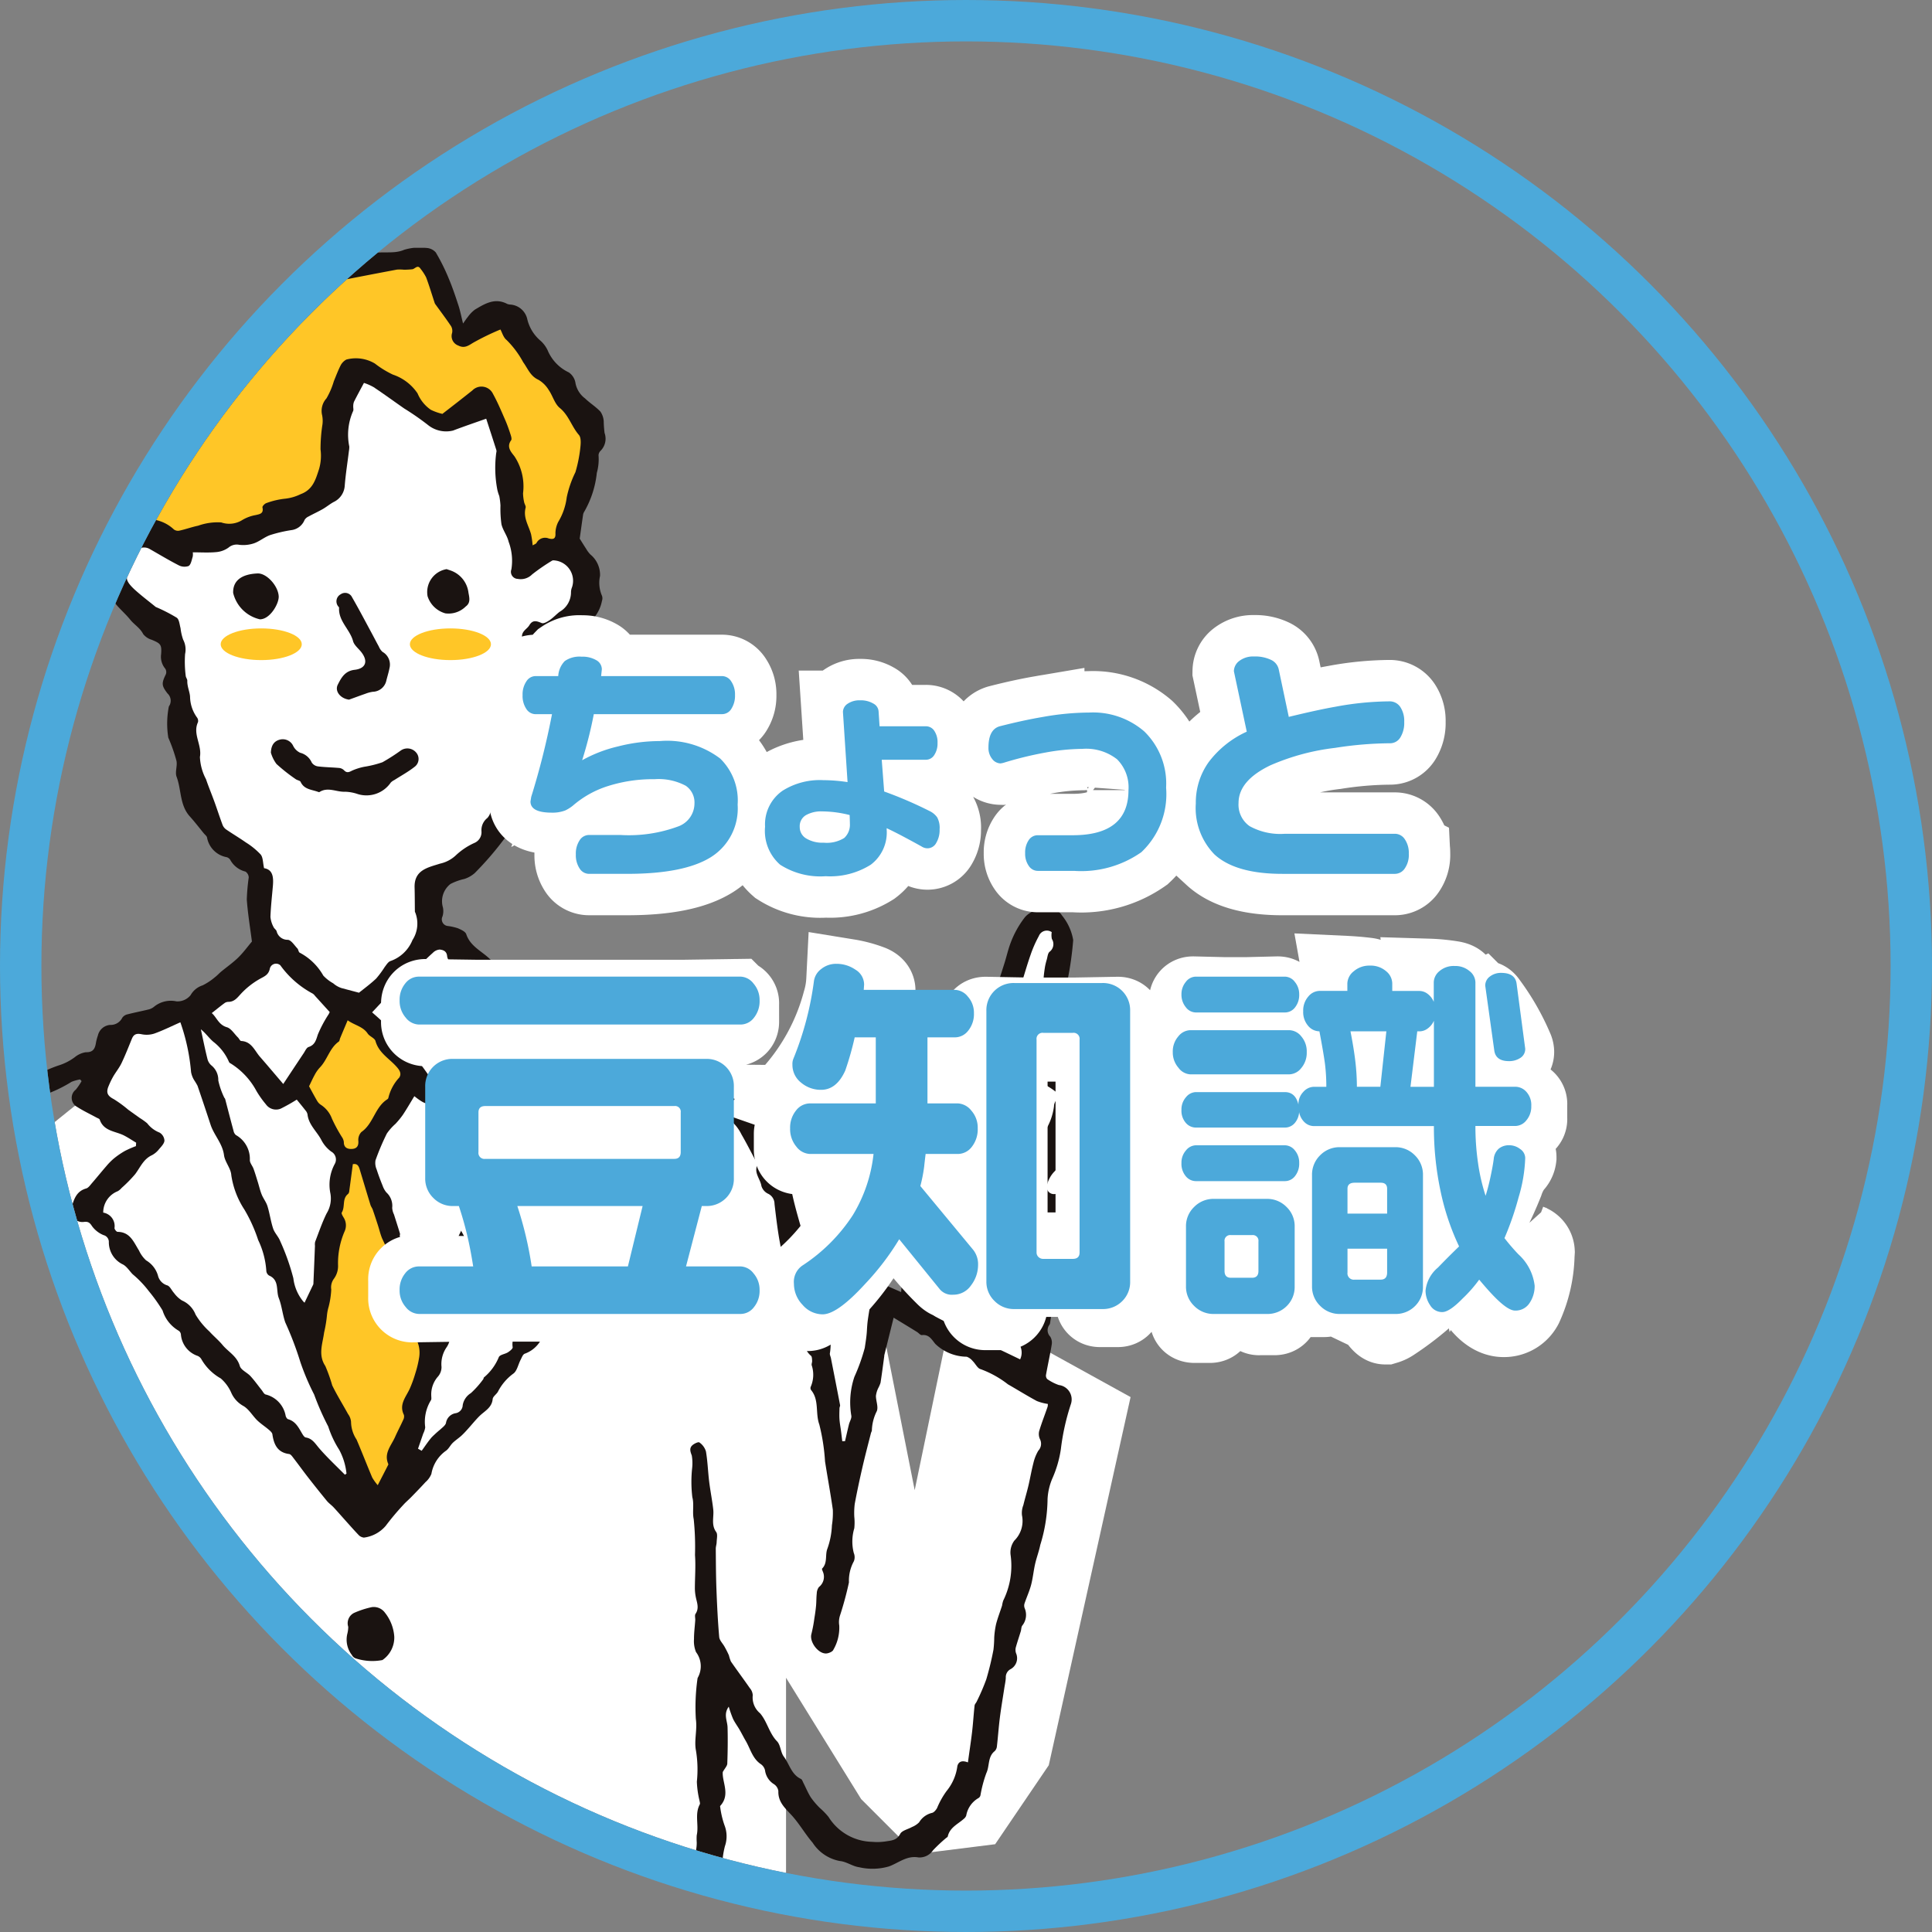 <svg xmlns="http://www.w3.org/2000/svg" xmlns:xlink="http://www.w3.org/1999/xlink" width="140" height="140" viewBox="0 0 140 140">
  <rect x="0" y="0" width="140" height="140" fill="#808080" stroke="none"/>
  <defs>
    <clipPath id="clip-path">
      <circle id="楕円形_27" data-name="楕円形 27" cx="67" cy="67" r="67" transform="translate(1062 5006)" fill="#fff" stroke="#707070" stroke-width="1"/>
    </clipPath>
    <clipPath id="clip-path-2">
      <rect id="長方形_1673" data-name="長方形 1673" width="122.192" height="125.044" fill="none"/>
    </clipPath>
  </defs>
  <g id="グループ_875" data-name="グループ 875" transform="translate(-890 -4950)">
    <g id="グループ_778" data-name="グループ 778" transform="translate(6 -53)">
      <g id="マスクグループ_6" data-name="マスクグループ 6" transform="translate(-175)" clip-path="url(#clip-path)">
        <g id="グループ_775" data-name="グループ 775" transform="translate(1025.904 5020.957)">
          <path id="パス_16189" data-name="パス 16189" d="M41.924,155.672l.1,15.709-.407,5.215h50.06V155.774l5.443,8.791,3.987,3.987,5.724-.716,3.885-5.724,5.928-26.678-12.777-7.053L101,142.18l-4.438-22.407-2.58-5.025-9.507-4.21-35.664-1.176-8.731,5.016-3.169,2.555-1.942,5.417-2.044,9.1-2.862,13.288L25.73,129.659l-12.022,4.49,8.829,28.184,4.973,6.008,4.822-.377,4.747-5.349Z" transform="translate(-1.622 -52.154)" fill="#fff"/>
          <g id="グループ_774" data-name="グループ 774" transform="translate(-5)">
            <g id="グループ_773" data-name="グループ 773" clip-path="url(#clip-path-2)">
              <path id="パス_16190" data-name="パス 16190" d="M77.153,29.007c.74-.2,1.426-.425,2.129-.573a.9.9,0,0,0,.8-.63.792.792,0,0,1,.359-.4,2.7,2.7,0,0,0,1.275-1.82.542.542,0,0,0,0-.373,2.346,2.346,0,0,1-.139-1.435,1.912,1.912,0,0,0-.7-1.554,2.087,2.087,0,0,1-.308-.412c-.159-.241-.309-.488-.465-.735.074-.531.156-1.13.244-1.727a.559.559,0,0,1,.083-.222,7.113,7.113,0,0,0,.913-2.816,3.671,3.671,0,0,0,.124-1.282.493.493,0,0,1,.156-.327,1.237,1.237,0,0,0,.282-1.282,7.823,7.823,0,0,1-.062-.853,1.386,1.386,0,0,0-.242-.7c-.335-.352-.762-.615-1.113-.954a1.793,1.793,0,0,1-.687-1.084,1.153,1.153,0,0,0-.489-.8,3.086,3.086,0,0,1-1.532-1.6,2.163,2.163,0,0,0-.543-.717,2.937,2.937,0,0,1-.935-1.545,1.349,1.349,0,0,0-1.217-1.052.767.767,0,0,1-.233-.047c-.89-.47-1.625-.017-2.348.415a2.467,2.467,0,0,0-.52.544c-.106.123-.192.263-.334.46-.128-.509-.207-.924-.337-1.322-.216-.659-.437-1.319-.707-1.956a14.309,14.309,0,0,0-.931-1.87.967.967,0,0,0-.711-.329,3.828,3.828,0,0,0-1.584.136c-.811.352-1.66.041-2.473.313A5.45,5.45,0,0,1,63.486.444a1.76,1.76,0,0,0-.836.2,1.386,1.386,0,0,1-1.266.3,2.6,2.6,0,0,0-1.183.166c-.32.072-.621.23-.943.286a1.016,1.016,0,0,0-.863.59c-.137.336-.343.338-.6.194a.908.908,0,0,0-1.059.108,2.377,2.377,0,0,1-1.2.312,3.8,3.8,0,0,0-2.171.681,2.78,2.78,0,0,1-1.248.6,12.306,12.306,0,0,0-2.856.84,9.917,9.917,0,0,0-2.005.942A2.387,2.387,0,0,0,46.233,7.2a15.516,15.516,0,0,0-.146,1.774,10.177,10.177,0,0,0-.177,1.205c.017.7.11,1.4.183,2.1a2.917,2.917,0,0,0,.123.557,4.564,4.564,0,0,1,.1,1.543A7.177,7.177,0,0,0,46.583,16c.12.583.273,1.158.4,1.74a1.284,1.284,0,0,1,.011.52,1.16,1.16,0,0,0,.546,1.372,16.943,16.943,0,0,1-1.11,1.307A1.316,1.316,0,0,0,45.877,22a.559.559,0,0,1-.092.356c-.514.638-.273,1.249.045,1.86.029.055.106.1.105.154-.026,1.2.965,1.788,1.6,2.58.287.359.711.592.935,1.038a1.228,1.228,0,0,0,.62.415c.647.273.732.346.681,1.041a1.351,1.351,0,0,0,.305,1.061.458.458,0,0,1,.034.41c-.323.657-.3.821.122,1.376a.716.716,0,0,1,.1.944,6.423,6.423,0,0,0-.04,2.262,12.044,12.044,0,0,1,.588,1.667c.086.371-.116.824.012,1.165.356.946.218,2.054.957,2.873.356.394.68.818,1.017,1.229.081.1.208.187.233.3a1.758,1.758,0,0,0,1.423,1.426.454.454,0,0,1,.258.194,1.727,1.727,0,0,0,1.1.85.526.526,0,0,1,.24.427,14.448,14.448,0,0,0-.14,1.6c.074,1.031.245,2.054.371,3.042-.312.371-.622.8-1,1.168s-.817.673-1.225,1.01c-.157.13-.292.287-.455.407a4.294,4.294,0,0,1-.895.591,1.541,1.541,0,0,0-.872.715,1.224,1.224,0,0,1-1.022.444,1.922,1.922,0,0,0-1.607.377,1.007,1.007,0,0,1-.372.2c-.517.129-1.041.227-1.557.361a.625.625,0,0,0-.389.249.936.936,0,0,1-.881.52.991.991,0,0,0-.885.761,3.773,3.773,0,0,0-.137.506c-.067.429-.188.73-.74.712a1.67,1.67,0,0,0-.8.361,3.907,3.907,0,0,1-1.2.607,9.1,9.1,0,0,0-1.79.839c-.1.048-.185.158-.28.161a4.4,4.4,0,0,0-2.034.967c-.49.284-1.064.427-1.536.731A4.7,4.7,0,0,0,34.8,63.738c-.007.015-.022.027-.024.041a10.267,10.267,0,0,1-.909,2.283,4.72,4.72,0,0,1-.655,1.731c-.158.18-.086.547-.159.818-.3,1.111-.625,2.215-.915,3.328-.141.543-.206,1.105-.336,1.651a5.71,5.71,0,0,1-.387,1.225,1.707,1.707,0,0,0-.079,1.383c.08.236.116.434-.155.613a.917.917,0,0,0-.334.508,7.069,7.069,0,0,0-.634,2.728,5.27,5.27,0,0,1-.232,1.4c-.092.57-.153,1.145-.253,1.713-.137.779-.322,1.549-.441,2.33-.114.747-.165,1.5-.256,2.254a2.066,2.066,0,0,1-.155.69c-.2.386-.453.743-.642,1.044-.2-.571-.434-1.229-.664-1.888a4.671,4.671,0,0,1-.221-.674c-.073-.394-.1-.8-.161-1.192-.078-.48-.154-.961-.27-1.433-.134-.546-.3-1.084-.473-1.622-.136-.433-.308-.854-.437-1.288-.124-.417-.186-.853-.326-1.263-.155-.457-.37-.893-.552-1.342A1.958,1.958,0,0,1,25,78.342c-.074-.482-.106-.973-.205-1.45a.532.532,0,0,0-.892-.29,4.333,4.333,0,0,1-.567.318,5.572,5.572,0,0,1-.436-.908c-.2-.711-.331-1.441-.526-2.154-.044-.163-.236-.286-.339-.4a5.834,5.834,0,0,0,.491-3.067c0-.047-.034-.109-.014-.139.489-.742-.058-1.442-.087-2.161a9.961,9.961,0,0,0-.1-1.595,20,20,0,0,0-.651-2.324,3.635,3.635,0,0,0-.514-.794c-.07-.1-.2-.2-.209-.3-.023-.577-.433-.859-.833-1.151a1.452,1.452,0,0,1-.664-1.143,3.822,3.822,0,0,0-.828-1.55,8.471,8.471,0,0,1-1.31-1.855,16.363,16.363,0,0,0-.716-2.039,23.935,23.935,0,0,1-.93-2.339,2.043,2.043,0,0,0-.328-.521c-.325-.4-.65-.8-1.007-1.164a1.474,1.474,0,0,0-1.86.111,8.291,8.291,0,0,0-.651.8,1.252,1.252,0,0,0-.175,1.266c.042.087-.012.218-.008.327.026.837.046,1.674.088,2.51a1.92,1.92,0,0,0,.162.486l-.083.121a1.819,1.819,0,0,1-.45-.283c-.381-.438-.559-1.061-1.242-1.22-.183-.043-.337-.279-.47-.454a3.525,3.525,0,0,0-1.527-1.065,6.286,6.286,0,0,0-1.147-.467c-.135-.029-.271-.2-.345-.344a.68.68,0,0,0-.782-.405c-.578.1-1.288-.108-1.679.479-.4.6-.888.53-1.47.426a1.42,1.42,0,0,0-1.628.838c-.152.3-.269.609-.411.91a.98.98,0,0,0,.106.995c.152.248.187.465-.165.6-.134.053-.325.214-.323.323.014.911-.744,1.875.177,2.731.09.084.062.285.145.388a5.78,5.78,0,0,0,.682.735c.174.152.425.217.595.372a.516.516,0,0,1,.134.422,1.717,1.717,0,0,0,.667,1.929,1.38,1.38,0,0,1,.291.666c.095.322.063.722.246.968A4.573,4.573,0,0,1,4.2,67.272a.706.706,0,0,0,.218.307c.261.262.549.5.8.771a13.451,13.451,0,0,1,.918,1.122A5,5,0,0,1,6.5,70.2c.07.14.106.329.219.41.647.462.873,1.246,1.406,1.791.088.089.186.233.285.238.545.026.626.369.678.817a1.224,1.224,0,0,0,.384.585c.632.66,1.282,1.3,1.92,1.955a.443.443,0,0,1,.082.212,1.824,1.824,0,0,0,1.271,1.563.539.539,0,0,1,.265.415,1.072,1.072,0,0,0,.348.884c.156.14.1.512.15.777.061.32-.1.445-.365.614A11.2,11.2,0,0,0,11.552,81.7a.926.926,0,0,0-.117.731c.118.594.337,1.168.456,1.762a2.146,2.146,0,0,0,.423,1.185c.151.163.141.472.215.711.152.493.314.982.468,1.475a.575.575,0,0,1,.047.266,1.222,1.222,0,0,0,.58,1.353c.238.16.229.295.128.508A.871.871,0,0,0,14,90.81a1.038,1.038,0,0,1,.209.443,4.649,4.649,0,0,0,.44,1.329,1.606,1.606,0,0,1,.319,1.136,2.6,2.6,0,0,0,.9,2.252c.5.455.318,1.019.279,1.535a1.293,1.293,0,0,0,.227.929,4.82,4.82,0,0,1,.393.8c.11.241.207.487.314.729.025.057.107.119.095.157-.194.624.393,1.016.456,1.562a3.272,3.272,0,0,0,.117.689,4.058,4.058,0,0,0,.344.651c.084.146.27.291.259.425-.1,1.249.569,2.273.934,3.387.112.345.133.719.236,1.068.2.668.433,1.326.637,1.992a8.32,8.32,0,0,1,.352,1.324,2.39,2.39,0,0,0,1.263,2.047.471.471,0,0,1,.216.244,3.876,3.876,0,0,0,1.942,2.122,1.269,1.269,0,0,1,.245.224,3.235,3.235,0,0,0,3.165,1.051,3.863,3.863,0,0,1,1.249.189,1.648,1.648,0,0,0,1.68-.384.637.637,0,0,1,.3-.137,5.025,5.025,0,0,0,3.464-3.179,3.263,3.263,0,0,1,.6-.759c.308-.379.632-.745.92-1.139.658-.9,1.308-1.806,1.941-2.723.233-.337.39-.727.619-1.067.387-.571.8-1.122,1.208-1.681l.156.047a3.208,3.208,0,0,1-.074.737,2.437,2.437,0,0,0,0,1.623,5.366,5.366,0,0,1,.063,1.534c0,.077-.063.161-.048.231a5.641,5.641,0,0,1-.134,2.331,3.5,3.5,0,0,0,.005,2.108c.027.063-.056.174-.091.262a1.114,1.114,0,0,0-.137.354,8.823,8.823,0,0,1-.09,2.143c-.049.2.189.544.388.715a.49.49,0,0,1,.146.648c-.12.354-.1.76-.251,1.1a2.753,2.753,0,0,0-.081,2.1,5.284,5.284,0,0,1,.056,1.272,1.017,1.017,0,0,0,1.26.742c.318-.153.768-.244.568-.785.458-.5.214-1.129.27-1.7a4.4,4.4,0,0,1,.141-1.632.65.65,0,0,0-.071-.549,1.709,1.709,0,0,1,0-1.884.242.242,0,0,0,.031-.138,4.39,4.39,0,0,1,.268-1.887.744.744,0,0,0,.015-.379,12.481,12.481,0,0,1-.186-2.736,4.444,4.444,0,0,0-.383-.971,1.211,1.211,0,0,0,.266-1.688.174.174,0,0,1-.011-.139c.345-.773-.072-1.539-.017-2.308a.22.22,0,0,0-.007-.095,1.679,1.679,0,0,1,.044-1.533c.066-.118-.019-.312,0-.469a3.827,3.827,0,0,1,.151-1.043,1.3,1.3,0,0,0-.008-1.228.709.709,0,0,1-.09-.4c.1-.993.277-1.984.306-2.979a22.707,22.707,0,0,0-.205-2.307c-.018-.245.08-.5.067-.745a4.794,4.794,0,0,0-.155-1.14c-.081-.262-.152-.458.037-.7.369-.474.06-.937-.046-1.408a2.87,2.87,0,0,1,.021-.557c-.01-.774.449-1.482.292-2.283a5.083,5.083,0,0,1-.228-1.9,9.915,9.915,0,0,0,.119-2.021c0-.452-.236-.846-.516-.858s-.787.537-.795.854a4.166,4.166,0,0,0,.157,1.96c.1.208-.066.592-.21.839a2.037,2.037,0,0,0-.231,1.455,2.8,2.8,0,0,1-.08,1.711,2.156,2.156,0,0,0-.105.834c-.03,1.135-.046,2.27-.07,3.4-.005.254-.017.508-.042.761-.094.937-.219,1.872-.286,2.811-.047.662-.018,1.33-.026,1.995a.729.729,0,0,1-.034.318c-.219.417-.457.824-.687,1.235-.024.042-.029.11-.062.127-.74.36-.686,1.2-1.066,1.77-.051.078-.1.2-.171.215-.654.155-.754.762-1.038,1.225-.213.347-.465.672-.705,1-.093.128-.278.236-.29.367-.1.99-.95,1.486-1.411,2.235a6.331,6.331,0,0,0-.415,1.028c-.033.085-.041.23-.1.25-.4.145-.429.579-.663.816a4.119,4.119,0,0,1-1.461,1.026,3.952,3.952,0,0,0-1.5,1.2.818.818,0,0,1-1.073.264,1.137,1.137,0,0,0-1.136-.015.643.643,0,0,1-.48-.017c-.61-.273-1.21-.569-1.805-.873a1.868,1.868,0,0,1-.393-.324c-.161-.151-.285-.379-.473-.456a3.806,3.806,0,0,1-1.672-1.872,3.169,3.169,0,0,1-.625-1.572c0-.153-.174-.3-.236-.457a2.424,2.424,0,0,1-.317-.969,2.535,2.535,0,0,0-.508-1.5,2.727,2.727,0,0,1-.26-.913c-.051-.387-.033-.783-.049-1.175a1.9,1.9,0,0,0-.752-1.272,1.491,1.491,0,0,1-.354-1.064,8.291,8.291,0,0,0-.6-1.8c-.12-.331-.248-.66-.373-.989-.1-.25-.3-.513-.268-.745a2.739,2.739,0,0,0-.722-1.916,1.607,1.607,0,0,1-.249-1.318.808.808,0,0,0-.194-.638,2.547,2.547,0,0,1-.711-1.674,2.057,2.057,0,0,0-.279-.615,2.2,2.2,0,0,1-.335-.8,2.906,2.906,0,0,0-.45-1.8,19.9,19.9,0,0,1-.846-2.252c-.444-.9-.365-2-1.079-2.8a.31.31,0,0,1-.08-.217,3.619,3.619,0,0,0-.687-2.26c-.15-.279.1-.591.465-.622.471-.04.939-.112,1.409-.175a.2.2,0,0,0,.128-.059c.38-.595,1.034-.436,1.578-.582a3.858,3.858,0,0,0,.666-.236c.472-.225.931-.479,1.4-.7.1-.049.252.009.37-.021a4.256,4.256,0,0,0,.791-.253c.289-.14.546-.346.827-.5a3.4,3.4,0,0,1,1.794-.558c.038,0,.08-.044.116-.072L23.733,78.1c.772.534.821.78.418,1.493a.615.615,0,0,0-.063.358A4.267,4.267,0,0,0,24.37,81.6c.422.67.289,1.449.642,2.1.008.014.024.025.026.039a6.359,6.359,0,0,0,.833,2.125.653.653,0,0,1,.056.373,11.285,11.285,0,0,0,.538,3.413c.14.649.4,1.273.6,1.91.047.15.05.313.09.467a5.284,5.284,0,0,1,.212.742,14.145,14.145,0,0,0,.753,1.966,14.988,14.988,0,0,1,.531,2.821c.051.9.319,1.747.424,2.626.041.347.071.7.1,1.044a1.9,1.9,0,0,0,.986,1.152.705.705,0,0,0,.848-.678,2.537,2.537,0,0,0-.032-.571c-.131-.68-.273-1.357-.42-2.034a5.883,5.883,0,0,0-.343-1.382,16.119,16.119,0,0,1-.753-3.026,1.561,1.561,0,0,0-.138-.454c-.154-.224-.039-.371.024-.591A8.408,8.408,0,0,0,29.5,92.3a2.469,2.469,0,0,1,.133-.516c.047-.133.193-.266.175-.381-.1-.631.467-1.126.415-1.669-.092-.946.717-1.717.41-2.672a.8.8,0,0,1,.077-.413c.11-.359.243-.712.343-1.074.108-.393.195-.793.279-1.193a.8.8,0,0,0,.022-.421.867.867,0,0,1,.176-.913,1.293,1.293,0,0,0,.122-.809,3.284,3.284,0,0,1,.338-2.407A5.7,5.7,0,0,0,32.6,78.1a.793.793,0,0,0-.153-.576.55.55,0,0,1-.015-.7,7.146,7.146,0,0,0,.973-2.843c.15-.7.392-1.39.589-2.085a2.033,2.033,0,0,0,.06-.328c.1-.83.174-1.662.3-2.488a.734.734,0,0,1,.344-.461,1.286,1.286,0,0,0,.677-.923,2.771,2.771,0,0,0,.216-1.321c-.061-.28.3-.661.491-.987.336-.585.667-1.175,1.036-1.74a1.991,1.991,0,0,1,.53-.423c.063-.046.151-.056.217-.1.453-.294.9-.606,1.358-.884a5.107,5.107,0,0,1,.622-.218,13.963,13.963,0,0,1,1.722-.739,9.631,9.631,0,0,0,1.716-.85,3.353,3.353,0,0,1,.616-.172l.109.123a4.4,4.4,0,0,1-.42.619.743.743,0,0,0,.091,1.246c.45.29.939.519,1.41.776.083.046.21.082.234.151.29.85,1.138.828,1.765,1.15.3.155.582.345.872.518,0,.084-.01.167-.015.25a7.881,7.881,0,0,0-.787.343,5.814,5.814,0,0,0-.8.546,4.428,4.428,0,0,0-.549.553c-.358.412-.7.837-1.058,1.25-.122.141-.25.332-.41.377-.68.19-.877.74-1.04,1.315a.82.82,0,0,0,.9,1.106c.312-.029.41.076.575.326a1.935,1.935,0,0,0,.823.633.507.507,0,0,1,.384.486,1.782,1.782,0,0,0,.983,1.622c.3.136.5.478.74.725A7.538,7.538,0,0,1,48.877,75.6a11.733,11.733,0,0,1,1,1.405,2.579,2.579,0,0,0,1.169,1.469.372.372,0,0,1,.159.266,1.791,1.791,0,0,0,1.214,1.557.573.573,0,0,1,.273.246,3.706,3.706,0,0,0,1.4,1.385,2.929,2.929,0,0,1,.769,1.055,2.029,2.029,0,0,0,.874.944c.4.233.655.7,1,1.039.256.248.562.443.834.675.108.093.247.212.265.335.108.738.363,1.319,1.216,1.432.121.016.234.19.326.309.348.451.681.915,1.031,1.365q.676.868,1.373,1.719c.139.169.329.3.479.457.28.3.547.609.82.913.345.384.685.773,1.043,1.144a.648.648,0,0,0,.343.148,2.475,2.475,0,0,0,1.583-.854,18.621,18.621,0,0,1,1.266-1.509c.177-.2.387-.373.574-.565.35-.359.7-.717,1.038-1.089a1.565,1.565,0,0,0,.431-.6,2.581,2.581,0,0,1,1.055-1.676c.2-.139.315-.4.495-.574s.412-.328.606-.5c.171-.155.328-.326.483-.5.282-.31.543-.64.84-.935.373-.37.9-.6.961-1.236.018-.185.265-.338.376-.525a3.709,3.709,0,0,1,1.109-1.311c.279-.185.359-.665.539-1.007.083-.157.155-.379.291-.441a2.182,2.182,0,0,0,1.4-1.561c.042-.19.366-.311.546-.479a3.037,3.037,0,0,0,.566-.6c.267-.449.446-.957.983-1.177a.284.284,0,0,0,.151-.113,10.709,10.709,0,0,1,1-1.437,2.782,2.782,0,0,1,.8-.831,3.794,3.794,0,0,0,.788-.787c.258-.33.449-.712.7-1.049.046-.062.235-.024.358-.02.222.005.529.112.643.007a.835.835,0,0,0,.176-.665,2.579,2.579,0,0,0-1.024-1.49,7.39,7.39,0,0,1-1.591-1.662,12.118,12.118,0,0,0-1.623-1.719c-.259-.27-.5-.555-.783-.862.127-.087.191-.169.248-.165.679.054,1.115-.469,1.678-.685a6.053,6.053,0,0,1,.823-.129,6.02,6.02,0,0,0,1.122-.314c.373-.164.7-.44,1.063-.622a1.082,1.082,0,0,1,.548-.047.77.77,0,0,0,.825-.439.7.7,0,0,0-.184-.908,1.86,1.86,0,0,1-.7-1.191.991.991,0,0,0-.47-.546,1.727,1.727,0,0,1-.825-1.057c.133.061.2.093.267.121a12.7,12.7,0,0,1,1.641.708,11.025,11.025,0,0,0,2.435,1.066,12.5,12.5,0,0,1,2,1.024,10.648,10.648,0,0,1,1.451.8,3.056,3.056,0,0,1,.7.933c.364.625.689,1.272,1.03,1.909.05.094.164.222.136.279-.294.586.2,1.032.28,1.548a.914.914,0,0,0,.473.559.813.813,0,0,1,.477.746c.117.987.231,1.976.418,2.95.142.738.391,1.455.6,2.18.173.6.35,1.208.537,1.808a1.417,1.417,0,0,0,.213.421.7.7,0,0,1,.084.94.891.891,0,0,0-.065.763c.319.631.252,1.432.856,1.939.075.064.074.235.082.359s-.054.229-.03.331a2.174,2.174,0,0,1-.071,1.558.259.259,0,0,0,.022.231c.61.73.3,1.678.6,2.5a14.536,14.536,0,0,1,.415,2.677c.182,1.168.4,2.329.565,3.5a5.754,5.754,0,0,1-.066,1.131,5.659,5.659,0,0,1-.331,1.7c-.175.455.031,1.024-.38,1.434-.028.028.025.148.053.219a.938.938,0,0,1-.283,1.118.808.808,0,0,0-.157.466c-.035.293-.024.591-.051.885s-.07.6-.119.891a10.349,10.349,0,0,1-.218,1.16c-.165.581.526,1.49,1.121,1.408.172-.024.426-.137.471-.267a3.169,3.169,0,0,0,.425-1.76,1.555,1.555,0,0,1,.047-.695,24.214,24.214,0,0,0,.656-2.424,2.931,2.931,0,0,1,.357-1.533.8.8,0,0,0-.007-.6,3.343,3.343,0,0,1,.037-1.787,4.088,4.088,0,0,0,0-.84,5.45,5.45,0,0,1,.033-.931c.167-.892.357-1.781.561-2.667.189-.821.405-1.637.612-2.454.019-.077.074-.153.069-.227a3.285,3.285,0,0,1,.359-1.374c.119-.312-.065-.73-.066-1.1a1.768,1.768,0,0,1,.165-.56,2.427,2.427,0,0,0,.169-.392c.1-.644.183-1.291.27-1.937,0-.015,0-.032,0-.047.217-.874.434-1.748.68-2.733.61.372,1.153.7,1.695,1.036.121.074.245.24.351.227.521-.066.717.328.971.636a3.332,3.332,0,0,0,2.278.93,1,1,0,0,1,.433.313c.2.193.352.538.576.588a7.255,7.255,0,0,1,1.979,1.1c.7.4,1.383.826,2.09,1.208a3.577,3.577,0,0,0,.8.213.782.782,0,0,1-.018.206c-.2.587-.432,1.167-.609,1.761a.885.885,0,0,0,.061.594.73.73,0,0,1-.124.825,3.216,3.216,0,0,0-.365.936c-.138.528-.226,1.069-.352,1.6-.111.472-.254.937-.367,1.409a1.55,1.55,0,0,0-.1.739,2,2,0,0,1-.551,1.831,1.44,1.44,0,0,0-.277,1.019,5.686,5.686,0,0,1-.528,3.326,2.133,2.133,0,0,0-.087.368c-.143.445-.314.883-.432,1.334a6.162,6.162,0,0,0-.135.969,8.374,8.374,0,0,1-.056.892,21.794,21.794,0,0,1-.519,2.144,15.662,15.662,0,0,1-.694,1.611c-.045.1-.144.19-.155.291-.07.639-.107,1.282-.182,1.92-.085.726-.2,1.448-.3,2.2-.451-.176-.685-.039-.765.263a3.568,3.568,0,0,1-.781,1.81,5.913,5.913,0,0,0-.693,1.24c-.083.142-.223.316-.364.346a1.488,1.488,0,0,0-.934.683,1.542,1.542,0,0,1-.512.337c-.293.167-.728.253-.858.5-.256.49-.675.483-1.078.551a4.089,4.089,0,0,1-.95.026,3.818,3.818,0,0,1-3.163-1.8,5.359,5.359,0,0,0-.648-.667,5.581,5.581,0,0,1-.637-.751c-.212-.334-.363-.707-.544-1.061-.05-.1-.09-.239-.174-.278-.7-.326-.833-1.08-1.242-1.621-.237-.314-.228-.836-.491-1.108-.575-.595-.71-1.428-1.229-2.03a1.483,1.483,0,0,1-.53-1.3.842.842,0,0,0-.207-.516c-.45-.65-.924-1.283-1.373-1.932a2.68,2.68,0,0,1-.146-.446c-.094-.214-.2-.422-.316-.627-.13-.237-.366-.461-.388-.705-.1-1.144-.156-2.292-.2-3.439-.038-.986-.04-1.973-.049-2.959,0-.156.059-.312.063-.469.007-.252.088-.574-.034-.743-.38-.525-.151-1.087-.212-1.629-.076-.675-.212-1.342-.295-2.017-.089-.729-.111-1.467-.234-2.189a1.217,1.217,0,0,0-.475-.654c-.077-.06-.385.086-.518.211-.224.211-.138.455-.033.738a3.333,3.333,0,0,1,.025.915,9.361,9.361,0,0,0,.014,2.105c.138.5-.009,1.075.1,1.591a19.637,19.637,0,0,1,.093,2.6c.059.8-.007,1.615-.009,2.422a3.249,3.249,0,0,0,.056.564c.075.425.285.84-.008,1.275-.074.11-.011.308-.021.465-.03.452-.092.9-.09,1.357a2.085,2.085,0,0,0,.146.948,1.7,1.7,0,0,1,.143,1.827.307.307,0,0,0-.041.135,14.713,14.713,0,0,0-.115,2.884c.116.794-.138,1.563.011,2.3a8.462,8.462,0,0,1,.063,2.244,6.844,6.844,0,0,0,.19,1.366c.014.094.058.211.021.281-.383.716-.054,1.5-.22,2.235a3.638,3.638,0,0,0,0,.517,2.779,2.779,0,0,1-.1.772,1.287,1.287,0,0,0,.036,1.232.649.649,0,0,1,.116.307c.014.769,0,1.539.02,2.309.016.684.059,1.368.091,2.052.006.125.071.275.022.37a2.268,2.268,0,0,0-.092,1.615c.151.69.537.982,1.168.734a4.807,4.807,0,0,1,.688-.148c-.019-.775-.037-1.566-.057-2.357,0-.047-.032-.1-.015-.14.427-.857-.018-1.743.08-2.621a20.677,20.677,0,0,0-.118-2.3,6.63,6.63,0,0,1,.2-1.537,2.194,2.194,0,0,0-.027-1.527,6.483,6.483,0,0,1-.31-1.311c-.007-.03-.014-.075,0-.092.753-.818.127-1.725.185-2.457.151-.27.32-.437.327-.609.032-.874.043-1.75.02-2.625-.013-.476-.315-.951.086-1.5a8.376,8.376,0,0,0,.309.879c.133.279.324.529.48.8s.292.544.448.81c.335.576.482,1.272,1.092,1.679a.747.747,0,0,1,.3.444,1.388,1.388,0,0,0,.648,1.005.715.715,0,0,1,.318.5c-.032.842.553,1.287,1.036,1.834.526.6.926,1.3,1.446,1.905a3,3,0,0,0,1.983,1.33c.472.043.913.386,1.387.448a4.278,4.278,0,0,0,2.163-.058c.674-.244,1.294-.8,2.12-.654a1.173,1.173,0,0,0,1.071-.514,11.293,11.293,0,0,1,.932-.877c.047-.043.127-.077.138-.128.145-.656.74-.894,1.172-1.283a.523.523,0,0,0,.166-.23,1.818,1.818,0,0,1,.9-1.275.327.327,0,0,0,.131-.195,9.15,9.15,0,0,1,.427-1.608c.245-.516.088-1.176.6-1.587a.542.542,0,0,0,.163-.337c.08-.686.126-1.376.212-2.06.09-.718.213-1.431.322-2.147.039-.26.1-.519.112-.78a.653.653,0,0,1,.343-.618.9.9,0,0,0,.4-1.155.773.773,0,0,1-.025-.395c.108-.4.247-.8.369-1.2.041-.135.028-.3.106-.409a1.233,1.233,0,0,0,.174-1.261.529.529,0,0,1-.015-.327c.152-.454.357-.892.48-1.353.132-.5.178-1.023.293-1.528.105-.463.28-.911.373-1.375a11.6,11.6,0,0,0,.528-3.326,4.366,4.366,0,0,1,.337-1.469,8.133,8.133,0,0,0,.629-2.16,16.726,16.726,0,0,1,.716-3.224,1.052,1.052,0,0,0-.865-1.408,3.405,3.405,0,0,1-.841-.432.374.374,0,0,1-.087-.316c.13-.728.293-1.45.412-2.179a.826.826,0,0,0-.11-.584.66.66,0,0,1-.049-.864.463.463,0,0,0,.051-.183c.109-.761.112-.731.852-.824a1.172,1.172,0,0,0,.773-.38,3.394,3.394,0,0,1,1.387-.967c.581-.337,1.164-.69,1.736-1.055a.273.273,0,0,0,.092-.109,13.73,13.73,0,0,0,1.555-3.424c.09-.492.192-.983.324-1.465.029-.108.192-.193.309-.262a2.5,2.5,0,0,0,.721-2.992,3.083,3.083,0,0,1-.265-.9,1.5,1.5,0,0,0-1.993-1.168,11.792,11.792,0,0,0-.013-1.48c-.08-.639-.673-.884-1.143-1.129-.587-.307-1.239-.665-1.9-.063-.163.149-.7-.261-.65-.539a1.571,1.571,0,0,0-1.165-1.946c-.054-.021-.093-.082-.05-.043.03-.868.05-1.648.09-2.428a3.343,3.343,0,0,1,.13-.573c.084-.358.194-.712.246-1.074.093-.639.185-1.28.213-1.923a24.138,24.138,0,0,0,.416-2.942,3.82,3.82,0,0,0-.821-1.793c-.485-.809-2.135-.567-2.708.176a7.024,7.024,0,0,0-1,1.806c-.181.471-.29.969-.441,1.452q-.312.993-.641,1.979a2.478,2.478,0,0,1-.212.416,3.765,3.765,0,0,0-.376,1.949,1.693,1.693,0,0,1-.1.55c-.177.522-.369,1.038-.565,1.552-.1.265-.156.6-.351.767-.55.461-.429,1.135-.639,1.7-.016.042.019.11,0,.141-.445.613-.4,1.44-.944,2.028a7.626,7.626,0,0,0-.753,1.247,1.063,1.063,0,0,1-.31.4,2.057,2.057,0,0,0-.971,1.063c-.234.564-.573,1.083-.835,1.636-.235.5-.435,1.012-.63,1.526a1.72,1.72,0,0,0-.027.423,5.373,5.373,0,0,1-.144,1.2,1.855,1.855,0,0,0,.092,1.778.652.652,0,0,1,.1.358c-.012.485-.037.97-.067,1.454-.036.566-.083,1.132-.126,1.7l-1.995-.877c-.059.473-.1.827-.148,1.179-.083.558-.184,1.114-.264,1.672-.04.277-.059.557-.074.836-.023.415-.094.823-.153,1.23a13.743,13.743,0,0,1-.754,2.106,5.789,5.789,0,0,0-.222,2.81c.035.191-.117.414-.169.625-.1.406-.191.815-.286,1.222l-.2.006c-.03-.248-.059-.5-.091-.745-.036-.275-.09-.549-.11-.825s-.007-.548,0-.821c0-.077.055-.158.042-.229-.217-1.136-.44-2.27-.663-3.4-.025-.124-.1-.262-.073-.37a3.977,3.977,0,0,0-.737-3.023,2.084,2.084,0,0,1-.2-1.374,4.437,4.437,0,0,0-.288-1.227c-.094-.414-.15-.836-.247-1.249s-.233-.845-.35-1.267c-.308-1.109-.652-2.211-.9-3.333a3.3,3.3,0,0,0-.474-1.3,5.463,5.463,0,0,1-.379-1.232,11.337,11.337,0,0,0-.516-1.042.989.989,0,0,1-.138-.327,3.046,3.046,0,0,0-1.339-2.206,7.093,7.093,0,0,0-1.93-1.088,7.622,7.622,0,0,1-1.294-.8,1.19,1.19,0,0,0-.365-.214,22.8,22.8,0,0,1-2.642-1.095,6.449,6.449,0,0,1-1.7-.884,1.5,1.5,0,0,0-.823-.18c-.407.01-.673-.1-.78-.515-.159-.611-.741-.744-1.192-1.011-.557-.33-1.134-.626-1.7-.932-.124-.066-.276-.174-.391-.149a1.8,1.8,0,0,1-1.374-.345c-.581-.369-1.208-.65-1.8-.983a7.522,7.522,0,0,1-1.5-1.531c-.043-.046-.069-.11-.118-.147a14.167,14.167,0,0,1-1.465-1.1c-.588-.574-1.418-.917-1.711-1.8-.064-.193-.383-.33-.612-.431a4.068,4.068,0,0,0-.7-.159.484.484,0,0,1-.408-.7,1.289,1.289,0,0,0,.03-.647,1.587,1.587,0,0,1,.546-1.7,4.082,4.082,0,0,1,1.007-.364,2.147,2.147,0,0,0,.754-.428,23.192,23.192,0,0,0,2.137-2.478,3.736,3.736,0,0,0,.986-1.958.74.74,0,0,1,.12-.354,4,4,0,0,0,.645-2.479,5.25,5.25,0,0,1,.12-.939c.026-.216.04-.433.051-.65.006-.109-.042-.236,0-.327.492-1.139.28-2.373.483-3.553a11.844,11.844,0,0,0,.026-1.875.531.531,0,0,1,.05-.276,1.308,1.308,0,0,0,.036-1.418" transform="translate(0 0)" fill="#1a1311"/>
              <path id="パス_16191" data-name="パス 16191" d="M107.525,215.577a1.374,1.374,0,0,0-1.633,1.107.349.349,0,0,0-.033.185c.231.751.082,1.6.653,2.267a1.707,1.707,0,0,0,2.365.23,1.189,1.189,0,0,0,.594-1.1,1.078,1.078,0,0,1,.187-.474,1.169,1.169,0,0,0-.649-1.808c-.474-.19-.961-.347-1.442-.518l-.043.114" transform="translate(-43.042 -102.754)" fill="#1a1311"/>
              <path id="パス_16192" data-name="パス 16192" d="M106.256,189.71a2.141,2.141,0,0,1-.071.526,1.812,1.812,0,0,0,.338,1.523.479.479,0,0,0,.28.243,3.89,3.89,0,0,0,1.929.119,1.979,1.979,0,0,0,.86-1.689,3.123,3.123,0,0,0-.673-1.738,1,1,0,0,0-.95-.409,6.472,6.472,0,0,0-1.292.42.834.834,0,0,0-.423,1" transform="translate(-42.925 -89.784)" fill="#1a1311"/>
              <path id="パス_16193" data-name="パス 16193" d="M91.323,53.9c.64.1.692.658.64,1.275-.064.752-.151,1.5-.178,2.255a1.945,1.945,0,0,0,.224.732c.046.113.184.191.222.3a.816.816,0,0,0,.814.628c.247.021.471.393.689.621.08.084.086.274.173.312a4.212,4.212,0,0,1,1.708,1.66,2.927,2.927,0,0,0,.721.561,1.7,1.7,0,0,0,.621.35l1.245.33c.358-.291.828-.632,1.245-1.027a7.032,7.032,0,0,0,.616-.833c.126-.161.252-.379.423-.436a2.665,2.665,0,0,0,1.591-1.52,2.194,2.194,0,0,0,.206-1.986.227.227,0,0,1-.031-.089c-.008-.579-.005-1.159-.021-1.737-.036-1.271.964-1.443,1.841-1.725a2.432,2.432,0,0,0,1.176-.629,4.883,4.883,0,0,1,1.329-.877.843.843,0,0,0,.5-.837,1.119,1.119,0,0,1,.424-.963,1.025,1.025,0,0,0,.222-.386c.069-.159.068-.379.181-.482a2.6,2.6,0,0,0,.642-2.162.414.414,0,0,1,.007-.142c.237-.616.488-1.226.707-1.848a.6.6,0,0,0-.033-.467,1.154,1.154,0,0,1-.006-1.5.494.494,0,0,0,.037-.426,1.233,1.233,0,0,1,.079-1.048,6.164,6.164,0,0,0,.211-1.128c.036-.2.02-.467.142-.575a1.024,1.024,0,0,0,.273-.9c0-.675.088-1.354.048-2.025-.028-.467.358-.588.533-.879.248-.414.532-.311.9-.159.14.059.406-.1.575-.214.256-.174.47-.408.717-.6a1.626,1.626,0,0,0,.829-1.412.986.986,0,0,1,.074-.371,1.48,1.48,0,0,0-1.3-1.945.247.247,0,0,0-.139.016,14.078,14.078,0,0,0-1.452,1,1.16,1.16,0,0,1-1.04.325.511.511,0,0,1-.463-.692,3.919,3.919,0,0,0-.2-2c-.1-.44-.418-.829-.52-1.269a8.039,8.039,0,0,1-.071-1.357,5.26,5.26,0,0,0-.086-.684,3.134,3.134,0,0,1-.14-.452,8.383,8.383,0,0,1-.08-2.69.348.348,0,0,0,.009-.187c-.242-.761-.49-1.52-.737-2.278-.782.278-1.6.554-2.406.861a2.1,2.1,0,0,1-1.834-.421,19.33,19.33,0,0,0-1.7-1.179c-.741-.514-1.468-1.049-2.219-1.547a3.677,3.677,0,0,0-.7-.307c-.282.528-.508.942-.72,1.362a.887.887,0,0,0-.056.316c-.01.126.041.28-.016.375A4.229,4.229,0,0,0,97.5,23.35a1.876,1.876,0,0,1-.03.332c-.1.829-.234,1.655-.3,2.487a1.407,1.407,0,0,1-.81,1.2c-.273.149-.515.355-.785.509-.334.191-.686.349-1.023.535a.646.646,0,0,0-.294.253,1.192,1.192,0,0,1-.978.739,10.1,10.1,0,0,0-1.519.357c-.412.146-.765.459-1.178.6a2.448,2.448,0,0,1-1.062.105.913.913,0,0,0-.771.2,1.778,1.778,0,0,1-.9.329c-.541.052-1.092.015-1.692.015a1.013,1.013,0,0,1-.006.319c-.077.24-.126.573-.3.675a.914.914,0,0,1-.736-.065c-.7-.359-1.382-.772-2.07-1.163a.808.808,0,0,0-1.2.5c-.018.077-.011.185-.06.227a1.658,1.658,0,0,0-.4,1.383c-.005.265.3.581.532.8.522.477,1.089.9,1.556,1.284a11.7,11.7,0,0,1,1.52.778c.182.128.206.5.277.76a3.717,3.717,0,0,0,.189.831,1.533,1.533,0,0,1,.14,1.041,8.122,8.122,0,0,0,.046,1.579c.007.121.119.241.115.358-.018.426.2.852.2,1.2A2.647,2.647,0,0,0,86.478,43a.41.41,0,0,1,.056.321c-.4.858.3,1.643.141,2.52a3.755,3.755,0,0,0,.441,1.611c.187.553.414,1.093.613,1.642s.384,1.126.592,1.682a.733.733,0,0,0,.26.322c.466.319.954.606,1.416.931a5.333,5.333,0,0,1,1.078.878c.18.217.159.6.248.994" transform="translate(-34.092 -8.945)" fill="#fff"/>
              <path id="パス_16194" data-name="パス 16194" d="M102.8,13.287c.451-.35.843-.652,1.232-.957.312-.244.623-.491.934-.737a.924.924,0,0,1,1.5.247c.332.6.6,1.238.874,1.867.155.352.282.717.4,1.082.043.131.1.327.04.411-.363.494.015.868.247,1.173a3.967,3.967,0,0,1,.616,2.671,3.311,3.311,0,0,0,.078.638c.025.139.14.29.109.407-.191.712.217,1.286.393,1.916a6.2,6.2,0,0,1,.114.812c.106-.064.236-.1.283-.179a.7.7,0,0,1,.885-.321c.317.078.514.044.485-.387a1.877,1.877,0,0,1,.2-.808,4.521,4.521,0,0,0,.619-1.788,7.643,7.643,0,0,1,.63-1.821,10.03,10.03,0,0,0,.343-1.67c.041-.344.092-.818-.094-1.032-.526-.605-.727-1.416-1.382-1.951-.375-.306-.512-.888-.808-1.309a2.1,2.1,0,0,0-.744-.735c-.587-.266-.766-.817-1.1-1.27a6.842,6.842,0,0,0-1.2-1.608c-.237-.182-.331-.552-.45-.764a18.184,18.184,0,0,0-2,.973c-.365.231-.635.4-1.052.19a.73.73,0,0,1-.449-.917.7.7,0,0,0-.073-.482c-.354-.53-.739-1.038-1.112-1.555a.478.478,0,0,1-.075-.121c-.206-.621-.392-1.25-.621-1.862a3.6,3.6,0,0,0-.4-.617c-.222-.345-.4,0-.607.026a5.882,5.882,0,0,1-.6.033,3.07,3.07,0,0,0-.508-.009c-1.484.279-2.966.563-4.446.861-.58.117-1.153.274-1.728.415a.344.344,0,0,0-.174.069c-.54.644-1.229.407-1.906.37a2.266,2.266,0,0,0-.853.288c-.257.1-.5.237-.76.339a9.368,9.368,0,0,1-.972.343c-.517.141-1.043.254-1.566.375a2.125,2.125,0,0,0-.413.08c-.765.359-1.508.773-2.292,1.08-.356.139-.82-.007-1.183.12s-.636.49-.994.647a3.274,3.274,0,0,1-.986.151c-.755.072-1.036.519-.751,1.216a1.271,1.271,0,0,1-.059,1.357c-.051.067-.1.213-.065.255a2.01,2.01,0,0,1,.24,1.424c0,.66-.061,1.319-.087,1.979a.64.64,0,0,0,.058.362,6.088,6.088,0,0,1,.591,2.38,1.852,1.852,0,0,1-.1,1.463.662.662,0,0,0,.1.535c.371.612.632,1.206-.105,1.848a5.327,5.327,0,0,0,.567.133,2.738,2.738,0,0,1,1.717.738.492.492,0,0,0,.393.09c.46-.1.908-.265,1.369-.361a4.233,4.233,0,0,1,1.67-.237,1.777,1.777,0,0,0,1.55-.188,2.841,2.841,0,0,1,.937-.342c.319-.073.6-.109.5-.559-.018-.085.168-.277.292-.314a5.651,5.651,0,0,1,1.387-.32,3.369,3.369,0,0,0,1.086-.323c.887-.325,1.084-1.049,1.333-1.808a3.455,3.455,0,0,0,.111-1.433,11.549,11.549,0,0,1,.141-1.824,2.1,2.1,0,0,0-.024-.649,1.344,1.344,0,0,1,.313-1.228,5.533,5.533,0,0,0,.532-1.238c.164-.4.314-.8.508-1.18a1.035,1.035,0,0,1,.4-.395,2.678,2.678,0,0,1,2.07.289,6.933,6.933,0,0,0,1.3.8,3.5,3.5,0,0,1,1.791,1.361,2.693,2.693,0,0,0,.962,1.19,3.9,3.9,0,0,0,.853.3" transform="translate(-32.645 -1.254)" fill="#ffc627"/>
              <path id="パス_16195" data-name="パス 16195" d="M197.083,102.264c.122.055.244.118.371.168a1.849,1.849,0,0,1,1,.869c.18.32.83.145,1.141.6a9.131,9.131,0,0,0,1.368,1.55c.472.433,1.056.742,1.554,1.15a14.516,14.516,0,0,1,1.446,1.343.7.7,0,0,1-.081,1.025.854.854,0,0,1-1.039-.169c-.49-.412-1.026-.767-1.532-1.16a2.24,2.24,0,0,1-.453-.461c-.317-.445-.51-.972-1.121-1.172-.768-.251-1.044-1.036-1.522-1.6-.207-.242-.36-.464-.714-.459-.133,0-.336-.043-.391-.135-.281-.476-.77-.6-1.217-.823a1.709,1.709,0,0,0-1.463-.063c-.233.094-.372.229-.247.515a1.051,1.051,0,0,1,.078.465c-.016.274.031.461.347.516.11.019.2.155.3.216.27.149.546.288.823.422.084.041.23.024.265.083.305.509.9.444,1.332.7a.849.849,0,0,1,.335.257c.353.685,1.026.87,1.654,1.175a2.457,2.457,0,0,1,1.01.955c.292.519.816.721,1.186,1.114a6.771,6.771,0,0,1,.866.936.851.851,0,0,1,.018.774.883.883,0,0,1-.751.311c-.562-.161-1.149-.325-1.312-1.083-.061-.281-.491-.489-.765-.715-.323-.267-.658-.522-.992-.776-.118-.09-.25-.162-.371-.246-.262-.18-.533-.347-.777-.548-.315-.258-.614-.539-.91-.82-.225-.213-.415-.468-.656-.661a3.006,3.006,0,0,0-1.637-.848c-.268-.015-.553.275-.9.465a3.168,3.168,0,0,1,.383.425c.138.239.246.495.366.744.162.337.308.685.5,1.006a.384.384,0,0,0,.352.126c.752-.371,1.316.039,1.887.423.289.194.579.389.847.61a8.228,8.228,0,0,1,.626.613c.043.044.057.129.105.154a5.937,5.937,0,0,1,1.726,1.836c.122.15.426.188.49.343.235.572.862.729,1.181,1.2q.28.41.556.822c.128.193.265.261.463.079a1.341,1.341,0,0,1,1.591-.234.219.219,0,0,0,.089.032,1.95,1.95,0,0,1,1.94.828c.095.145.475.12.726.144a1.421,1.421,0,0,1,1.107.652.564.564,0,0,0,.439.2,1.461,1.461,0,0,1,1.612,1.224.609.609,0,0,1-.5.71,1.652,1.652,0,0,1-1.881-.649.777.777,0,0,0-.46-.276,1.034,1.034,0,0,1-.841-.547.7.7,0,0,0-.742-.372,3,3,0,0,1-1.73-.31,2.071,2.071,0,0,0-1.791-.232c-.212.087-.561-.078-.817-.194s-.442-.353-.692-.465a1.1,1.1,0,0,1-.712-.982.965.965,0,0,0-.294-.456c-.593-.651-1.587-.832-2-1.7-.033-.071-.116-.128-.128-.2-.159-.916-1-1.194-1.588-1.708-.207-.182-.44-.334-.69-.522a3.469,3.469,0,0,0,.01.834c.169.616.065,1.284.718,1.8.358.282.608.815,1.013,1.153a.583.583,0,0,1,.145.347,2.191,2.191,0,0,0,.92,1.34,13.217,13.217,0,0,1,1.161,1.238.714.714,0,0,1,.137.354c.1.651.631.976,1.043,1.39.1.1.239.174.307.29a6.218,6.218,0,0,1,.655,1.236,1.451,1.451,0,0,0,.767.851,4.353,4.353,0,0,1,1.408,1.39,1.522,1.522,0,0,0,.5.421,1.015,1.015,0,0,1,.553.882.555.555,0,0,0,.271.4,1.135,1.135,0,0,1,.8,1.261c-.034.554.2.665.707.427a8.791,8.791,0,0,1,1.1-.367c.045-.014.1,0,.141-.022.567-.292,1.131-.591,1.7-.884a6.164,6.164,0,0,1,.632-.3,4.818,4.818,0,0,0,.635-.183c.57-.312,1.289-.334,1.731-.908a.91.91,0,0,1,.472-.206c.358-.1.316-.258.145-.516a2.855,2.855,0,0,1-.375-.784,4.93,4.93,0,0,1,.121-2.712,2.592,2.592,0,0,0-.142-1.241,1.613,1.613,0,0,1,.122-1.152.951.951,0,0,0,.007-.569c-.119-.5-.271-1-.407-1.493-.012-.044.019-.1,0-.142a10.113,10.113,0,0,0-1.055-2.42,7.326,7.326,0,0,1-.714-1.272c-.045-.083-.046-.2-.106-.262-.472-.5-.955-1-1.434-1.5-.11-.115-.291-.218-.314-.348-.161-.905-.9-1.552-1.014-2.523-.057-.5-.489-1-.6-1.594a11.556,11.556,0,0,0-.707-1.894c-.16-.422-.3-.852-.467-1.269a.32.32,0,0,0-.265-.142c-.1.012-.265.1-.286.179-.122.467-.429.851-.324,1.423a16.28,16.28,0,0,1,.08,2.348.731.731,0,0,0,.157.409,1.187,1.187,0,0,1-.2,1.748c-1.127.884-1.344.881-1.993-.405a4.6,4.6,0,0,0-1.353-1.361c-.1-.083-.212-.143-.305-.228-.463-.418-.9-.861-1.386-1.256-.523-.428-1.07-.829-1.629-1.208a3.294,3.294,0,0,0-.674-.226c-.422-.16-.663-.017-.767.46" transform="translate(-192.177 -47.871)" fill="#fff"/>
              <path id="パス_16196" data-name="パス 16196" d="M130.376,140a4.6,4.6,0,0,0-.531-1.736,7.241,7.241,0,0,1-.795-1.689,19.32,19.32,0,0,1-1.02-2.315,17.3,17.3,0,0,1-1-2.359,23.837,23.837,0,0,0-1.09-2.863c-.2-.571-.25-1.2-.47-1.764-.213-.548.054-1.312-.706-1.635a.442.442,0,0,1-.2-.361,6.087,6.087,0,0,0-.59-2.214,11.089,11.089,0,0,0-.994-2.2,6.193,6.193,0,0,1-.953-2.5c-.028-.491-.463-.952-.528-1.45-.11-.85-.722-1.44-.973-2.205q-.463-1.412-.945-2.82a4.5,4.5,0,0,0-.239-.4,1.675,1.675,0,0,1-.23-.6,14.472,14.472,0,0,0-.775-3.6c-.663.292-1.265.595-1.9.82a1.8,1.8,0,0,1-.917.043c-.344-.069-.554-.009-.689.314-.247.6-.48,1.2-.757,1.78-.162.339-.406.638-.6.966a6.142,6.142,0,0,0-.347.722c-.193.47-.049.7.394.928a8.729,8.729,0,0,1,1.041.763c.277.2.559.4.839.6a4.58,4.58,0,0,1,.534.383,2.071,2.071,0,0,0,.889.67.715.715,0,0,1,.359.586c-.014.219-.237.439-.4.63a1.616,1.616,0,0,1-.506.425c-.616.281-.843.879-1.212,1.37a9.708,9.708,0,0,1-.983,1,1.024,1.024,0,0,1-.291.243,1.654,1.654,0,0,0-1.044,1.547.987.987,0,0,1,.818,1.114c-.008.092.144.281.223.281.913.007,1.168.746,1.55,1.35a2.262,2.262,0,0,0,.515.715,1.887,1.887,0,0,1,.857,1.089.977.977,0,0,0,.678.724c.2.065.316.365.484.545a2.125,2.125,0,0,0,.582.55,1.838,1.838,0,0,1,.984,1.02,5.4,5.4,0,0,0,1.009,1.23c.3.335.658.625.945.972.415.5,1.043.806,1.251,1.519.086.3.53.474.774.74.291.317.541.672.811,1.009.089.111.164.279.279.319a1.943,1.943,0,0,1,1.458,1.539c.018.095.1.232.176.254.558.156.772.628,1.032,1.065.061.1.153.244.248.259.482.074.684.442.968.773.582.677,1.242,1.288,1.87,1.926l.1-.073" transform="translate(-67.171 -51.166)" fill="#fff"/>
              <path id="パス_16197" data-name="パス 16197" d="M73.508,138.423c.24-.328.462-.672.726-.98a8.526,8.526,0,0,1,.638-.578c.149-.142.355-.284.4-.461a.844.844,0,0,1,.684-.706.61.61,0,0,0,.529-.586,1.272,1.272,0,0,1,.588-.87,6.66,6.66,0,0,0,.9-1.011c.029-.034.02-.108.052-.13a3.767,3.767,0,0,0,1.08-1.479c.1-.178.445-.206.655-.339.142-.09.361-.262.345-.369-.132-.909.56-1.306,1.064-1.832.295-.308.539-.663.808-.995.418-.515.844-1.025,1.256-1.545.211-.267.383-.565.6-.823a3.131,3.131,0,0,1,.525-.447,5.507,5.507,0,0,0,.54-.361c.315-.3.6-.63.9-.943a7.352,7.352,0,0,1,.548-.528c.221-.186.469-.341.692-.526.148-.122.371-.265.382-.412a.576.576,0,0,0-.3-.471c-.66-.139-.9-.721-1.284-1.139-.588-.64-1.132-1.321-1.692-1.986-.5-.6-1-1.195-1.5-1.79a1.91,1.91,0,0,0-.243-.225c-.431-.358-.372-.552.007-.934a2.367,2.367,0,0,1,1.509-.578,3.754,3.754,0,0,0,.68-.213,1.518,1.518,0,0,1,.351-.144,8.709,8.709,0,0,0,3.007-1.078,2.313,2.313,0,0,1,.771-.061c-.282-.4-.59-.8-.86-1.225-.293-.46-.549-.944-.822-1.417-.29-.5-.577-1.007-.87-1.508a2.516,2.516,0,0,0-1.767-1.24.535.535,0,0,1-.3-.129c-.423-.542-1.09-.588-1.653-.846-.252-.115-.388-.08-.458.19-.173.672-.348,1.342-.522,2.014-.121.472-.251.942-.358,1.417-.052.23-.048.471-.094.7a1.542,1.542,0,0,1-.194.666,2.089,2.089,0,0,0-.418,1.513.5.5,0,0,1,0,.143c-.182.686-.368,1.371-.547,2.057-.078.3-.143.6-.208.9-.039.184,0,.438-.108.546-.662.655-.463,1.589-.8,2.35a16.5,16.5,0,0,0-.568,1.786c-.014.045-.043.095-.035.136.277,1.363-.678,2.336-1.085,3.484a11.923,11.923,0,0,0-.23,1.352c-.085.377-.238.737-.352,1.107a3.442,3.442,0,0,1-.918,1.526.316.316,0,0,0-.035.27,1.5,1.5,0,0,1-.2,1.232,2.149,2.149,0,0,0-.375,1.435,1.056,1.056,0,0,1-.285.73,1.956,1.956,0,0,0-.458,1.36c0,.111.028.252-.027.328a2.977,2.977,0,0,0-.411,1.956,1.406,1.406,0,0,1-.142.452q-.189.551-.38,1.1l.257.145" transform="translate(-4.859 -51.246)" fill="#fff"/>
              <path id="パス_16198" data-name="パス 16198" d="M92.444,129c.071-.243.153-.483.209-.73.028-.12-.027-.265.016-.376.248-.647.525-1.283.773-1.93a5.188,5.188,0,0,0,.641-2.547.53.53,0,0,1,.043-.28c.266-.566.542-1.128.816-1.69.021-.042.068-.077.074-.12.1-.67.187-1.341.285-2.011a2.892,2.892,0,0,1,.123-.6,8.811,8.811,0,0,0,.728-2.828,1.3,1.3,0,0,1,.21-.673,6.682,6.682,0,0,0,.828-2.4c.232-.934.6-1.831.887-2.754.2-.652.334-1.324.53-1.977a7.5,7.5,0,0,1,.38-.809,1.267,1.267,0,0,0,.054-.3l-.152-.081-1.477,1.554a1.231,1.231,0,0,1-.265.268,6.816,6.816,0,0,0-2.478,2.408,1.784,1.784,0,0,1-.467.388,3.658,3.658,0,0,1-.472.3c-.288.149-.585.281-.995.476-.34.874-.585.935-1.554.165-.279.458-.542.915-.833,1.354a6.236,6.236,0,0,1-.536.653,3.863,3.863,0,0,0-.623.7,17.279,17.279,0,0,0-.824,1.945,1.17,1.17,0,0,0,.085.659c.126.4.28.8.438,1.191a1.536,1.536,0,0,0,.267.473,1.31,1.31,0,0,1,.421,1.115,1.28,1.28,0,0,0,.129.481c.144.46.294.918.433,1.38.021.072-.037.184,0,.232.727.94.4,2.3,1.262,3.185a.7.7,0,0,1,.109.31c.231.914.459,1.828.69,2.742.007.028.039.049.06.073l.184.049" transform="translate(-23.06 -50.977)" fill="#fff"/>
              <path id="パス_16199" data-name="パス 16199" d="M104.932,126.924c-.088.67-.171,1.3-.258,1.937a.359.359,0,0,1-.082.22c-.455.346-.2.933-.462,1.35-.043.069.07.257.14.371a1.05,1.05,0,0,1,.065.995,5.792,5.792,0,0,0-.474,2.48,1.545,1.545,0,0,1-.307.962,1.047,1.047,0,0,0-.186.771,6.167,6.167,0,0,1-.188,1.243,3.383,3.383,0,0,0-.12.592,9.2,9.2,0,0,1-.21,1.281c-.1.787-.455,1.616.09,2.43a11.826,11.826,0,0,1,.5,1.406c.345.708.766,1.38,1.145,2.072a1.107,1.107,0,0,1,.217.561,2.377,2.377,0,0,0,.4,1.287c.391.912.747,1.838,1.134,2.751a3.477,3.477,0,0,0,.4.556c.277-.538.5-.968.72-1.4.021-.042.06-.1.046-.132-.344-.784.218-1.342.493-1.967.183-.415.4-.815.585-1.229a.514.514,0,0,0,.053-.365c-.376-.756.15-1.295.424-1.9a8.883,8.883,0,0,0,.4-1.1,7.859,7.859,0,0,0,.286-1.2,2.125,2.125,0,0,0-.057-.885c-.171-.549-.4-1.08-.624-1.612a5.212,5.212,0,0,1-.321-.632c-.292-1.153-.516-2.326-.85-3.467a21.353,21.353,0,0,0-.837-1.991c-.124-.3-.2-.627-.3-.939-.124-.384-.248-.767-.381-1.148-.042-.119-.127-.223-.164-.343-.258-.84-.509-1.683-.764-2.524-.076-.251-.158-.5-.517-.426" transform="translate(-41.268 -60.524)" fill="#ffc627"/>
              <path id="パス_16200" data-name="パス 16200" d="M20.2,126c-.645-.066-1.214-.088-1.767-.193a1.08,1.08,0,0,1-.908-.978c-.107-.665-.223-.757-.884-.852a1.691,1.691,0,0,1-1.3-2.21l-.956.428a1.355,1.355,0,0,0,.414,1.347c.463.4.4,1.534.042,2.213a3.089,3.089,0,0,0-.289.786.971.971,0,0,1-.953.837.91.91,0,0,1-.908-.76c-.07-.277-.139-.555-.223-.828a1.706,1.706,0,0,1,.237-1.631c.276-.365.363-.7-.05-1.069a1.969,1.969,0,0,1-.342-.771,15.608,15.608,0,0,1-.592-1.688,1.774,1.774,0,0,1,.1-.912,1.128,1.128,0,0,0,.028-.994.913.913,0,0,1,.176-1.107,1.158,1.158,0,0,0,.395-1.148,4.961,4.961,0,0,1,.307-1.61c.042-.209.029-.431.078-.638.067-.284.086-.652.274-.82.364-.325.334-.63.153-1.054-.3.237-.6.463-.888.691-.465.364-.36.942-.522,1.418-.258.756-.463,1.529-.7,2.293a3.091,3.091,0,0,1-.269.739c-.256.41-.571.784-.847,1.183a3.394,3.394,0,0,0-.273.531,4.282,4.282,0,0,1-.334.763,15,15,0,0,0-.976,1.212,6.924,6.924,0,0,0-.518,1.457c-.028.092.1.222.127.342a2.691,2.691,0,0,1,.14.825c-.051.484-.257.958-.271,1.44a9.576,9.576,0,0,0,.133,2.269.9.9,0,0,0,.9.686,1.071,1.071,0,0,1,1.256.777.359.359,0,0,0,.211.222,4.443,4.443,0,0,1,2.291,1.164.893.893,0,0,0,.465.2,1.521,1.521,0,0,1,1.26.889c.055.108.182.179.276.268a1.179,1.179,0,0,0,.186-.3,4.667,4.667,0,0,0,.083-.562c.013-.094,0-.218.048-.277.615-.686.916-1.65,1.939-1.984.566-.185,1.029-.68,1.594-.876.7-.242.837-1.007,1.434-1.318.119-.062.156-.284.219-.408" transform="translate(97.865 -53.582)" fill="#fff"/>
              <path id="パス_16201" data-name="パス 16201" d="M121.2,113.355a13.269,13.269,0,0,1-1.159.652.9.9,0,0,1-1.072-.311,7.209,7.209,0,0,1-.685-.965,5.281,5.281,0,0,0-1.846-1.984c-.055-.03-.125-.07-.144-.121a3.66,3.66,0,0,0-1.141-1.469c-.312-.268-.551-.622-.9-.9.157.718.3,1.44.48,2.153a.894.894,0,0,0,.3.476,1.343,1.343,0,0,1,.484,1.077,5.534,5.534,0,0,0,.423,1.224c.016.044.063.077.075.121.2.771.4,1.542.608,2.311a.535.535,0,0,0,.169.3,1.984,1.984,0,0,1,1.012,1.817c0,.209.189.412.267.627.115.315.209.637.309.958.094.3.163.615.281.907s.328.55.42.847c.164.533.235,1.094.411,1.622.107.319.382.58.507.9a16.383,16.383,0,0,1,.958,2.7,3.23,3.23,0,0,0,.7,1.661.865.865,0,0,0,.1.1c.021.017.056.016.013.006.2-.419.392-.821.583-1.223a.4.4,0,0,0,.055-.131q.06-1.383.114-2.766a.923.923,0,0,1,.012-.284c.267-.691.506-1.4.832-2.059a2.06,2.06,0,0,0,.265-1.5,3.147,3.147,0,0,1,.333-2.1.653.653,0,0,0-.262-.882,2.42,2.42,0,0,1-.72-.846c-.324-.621-.921-1.1-1-1.852a.616.616,0,0,0-.146-.284c-.22-.284-.45-.56-.633-.784" transform="translate(-61.603 -51.627)" fill="#fff"/>
              <path id="パス_16202" data-name="パス 16202" d="M90.412,101.758a23.684,23.684,0,0,1,4.159,4.656c.987-.889,1.916-1.729,2.85-2.563s1.859-1.646,2.831-2.506a22.745,22.745,0,0,1-1.963-1.713,6.433,6.433,0,0,0-2.057-1.381.789.789,0,0,1-.379-.552c-.029-.378-.286-.461-.535-.49a.772.772,0,0,0-.5.236c-.428.382-.832.791-1.25,1.186q-.894.844-1.793,1.683c-.035.032-.072.063-.1.1l-1.263,1.348" transform="translate(-25.355 -46.358)" fill="#fff"/>
              <path id="パス_16203" data-name="パス 16203" d="M115.094,102.738c.36.3.492.851,1.1,1.028.311.091.536.48.8.738.085.084.154.255.235.259.757.035.973.7,1.367,1.149.546.625,1.08,1.261,1.683,1.967.515-.777,1-1.512,1.489-2.244.1-.155.2-.386.343-.434.461-.152.541-.491.673-.9a8.987,8.987,0,0,1,.78-1.468c.051-.093.094-.19.082-.166-.395-.436-.733-.81-1.073-1.183a.582.582,0,0,0-.171-.161,6.871,6.871,0,0,1-2.334-2.045.464.464,0,0,0-.767.273c-.106.451-.434.548-.769.742a5.706,5.706,0,0,0-1.314,1.045c-.269.291-.477.585-.912.59a.477.477,0,0,0-.264.078c-.3.218-.58.449-.943.735" transform="translate(-61.658 -47.286)" fill="#fff"/>
              <path id="パス_16204" data-name="パス 16204" d="M108.087,107.01c-.188.447-.366.866-.541,1.286-.037.088-.042.215-.107.261-.669.473-.823,1.319-1.371,1.879a2.5,2.5,0,0,0-.378.544c-.156.285-.288.584-.4.812.2.369.388.721.588,1.062a.853.853,0,0,0,.255.273,2.037,2.037,0,0,1,.816,1.015,11.228,11.228,0,0,0,.73,1.342.786.786,0,0,1,.131.35c-.006.391.244.507.551.5.344-.006.53-.174.5-.577a.835.835,0,0,1,.22-.651c.871-.6.976-1.79,1.864-2.361.038-.025.086-.069.09-.108a3.264,3.264,0,0,1,.791-1.478c.214-.324-.039-.618-.28-.873-.524-.552-1.217-.955-1.443-1.773-.059-.216-.422-.329-.565-.542-.348-.522-.96-.6-1.455-.964" transform="translate(-44.798 -51.033)" fill="#ffc627"/>
              <path id="パス_16205" data-name="パス 16205" d="M17.915,94.7a.622.622,0,0,0-.938.288,8.574,8.574,0,0,0-.593,1.346c-.241.684-.439,1.383-.656,2.075-.009.03-.04.064-.033.087.3.943-.479,1.506-.8,2.229a.828.828,0,0,0,.343,1.018,1.087,1.087,0,0,1,.7,1.481c-.044.192.128.434.233.748.334-.505.633-.882.426-1.411a.434.434,0,0,1-.01-.236c.222-1.039.463-2.075.664-3.118a10.534,10.534,0,0,0,.072-1.161c.021-.275.057-.549.1-.822a4.633,4.633,0,0,1,.13-.535c.057-.194.069-.446.2-.564a.692.692,0,0,0,.17-.931,1.33,1.33,0,0,1-.01-.495" transform="translate(96.395 -45.11)" fill="#fff"/>
              <path id="パス_16206" data-name="パス 16206" d="M11.213,120.711a.986.986,0,0,0-1.093.765,4.6,4.6,0,0,1-.451.7,2.433,2.433,0,0,0-.354.721,2.571,2.571,0,0,1-.777,1.631,2.143,2.143,0,0,0-.518.981.515.515,0,0,0,.53.628,1.881,1.881,0,0,0,1.711-1.287,5.753,5.753,0,0,1,.776-1.117,3.539,3.539,0,0,0,.334-.561c.2-.444.382-.9.563-1.349.3-.76.092-1.085-.721-1.116" transform="translate(105.94 -57.566)" fill="#fff"/>
              <path id="パス_16207" data-name="パス 16207" d="M17.061,116.6a5.255,5.255,0,0,0-1.086-.742c-.257-.1-.621.075-.936.136-.44.085-.388.395-.428.753a15.283,15.283,0,0,1-.435,1.727,3.786,3.786,0,0,0-.065.76c-.009.338.009.676,0,1.014-.015.524-.044,1.047-.068,1.57l.128.09a5.717,5.717,0,0,0,.834-.831A11.72,11.72,0,0,0,16,119.3a4.338,4.338,0,0,0,.69-1.867c-.006-.25.219-.506.374-.835" transform="translate(97.784 -55.24)" fill="#fff"/>
              <path id="パス_16208" data-name="パス 16208" d="M199.51,145.235c-.116.055-.225.1-.327.16s-.181.172-.277.179c-.928.073-1.494.869-2.312,1.141a10.652,10.652,0,0,1-1.235.2,1.653,1.653,0,0,0-.6.24,9.848,9.848,0,0,1-.894.7,6.938,6.938,0,0,1-1.243.434c-.213.063-.411.113-.36.395a.445.445,0,0,0,.477.422,1.928,1.928,0,0,0,1.4-.255,2.04,2.04,0,0,1,.92-.186,1.887,1.887,0,0,0,1.393-.576.263.263,0,0,1,.155-.105,3.676,3.676,0,0,0,1.649-.627c.439-.246.881-.489,1.308-.753.065-.04.089-.2.081-.295-.03-.342-.083-.682-.133-1.073" transform="translate(-178.022 -69.263)" fill="#fff"/>
              <path id="パス_16209" data-name="パス 16209" d="M25.8,149.687a1.139,1.139,0,0,0-.634-1.557,21.326,21.326,0,0,1-1.931-.939c-.137-.068-.281-.186-.418-.179-.844.036-1.338-.57-1.923-1.01-.086-.065-.143-.172-.232-.232-.375-.255-.756-.5-1.2-.787a3.279,3.279,0,0,0-.245.961.931.931,0,0,0,.447.648c.826.45,1.692.828,2.529,1.261a.812.812,0,0,1,.389.453c.118.479.44.416.781.376a.667.667,0,0,1,.329.007c.7.32,1.384.654,2.105,1" transform="translate(86.219 -69.142)" fill="#fff"/>
              <path id="パス_16210" data-name="パス 16210" d="M3.445,129.524c-.006.1-.049.207-.013.282a1.73,1.73,0,0,0,.386.621c.076.06.373-.092.527-.205q.88-.645,1.726-1.336a1.135,1.135,0,0,0,.232-.425c.07-.157.074-.4.189-.47.566-.348.387-.9.4-1.382a.777.777,0,0,0-1.091-.654c-.074.041-.1.174-.14.269-.072.189-.077.479-.209.555a1.9,1.9,0,0,0-.814,1.172,1.13,1.13,0,0,1-.5.482c-.642.386-.648.375-.7,1.09" transform="translate(113.493 -60.033)" fill="#fff"/>
              <path id="パス_16211" data-name="パス 16211" d="M102.783,69.047a2.576,2.576,0,0,0,.406.822,12.722,12.722,0,0,0,1.393,1.1c.108.081.31.1.354.193.254.561.812.558,1.275.731.029.011.073.022.094.009.611-.393,1.235.011,1.853-.022a3.083,3.083,0,0,1,.926.171,2.136,2.136,0,0,0,2.387-.836.943.943,0,0,1,.258-.182c.488-.313,1-.591,1.456-.949a.708.708,0,0,0,.139-1.028.833.833,0,0,0-1.117-.171,14,14,0,0,1-1.339.858,7.64,7.64,0,0,1-1.315.328,4.161,4.161,0,0,0-.882.277c-.225.117-.383.19-.585-.021a.58.58,0,0,0-.334-.167c-.52-.048-1.045-.052-1.563-.117a.645.645,0,0,1-.446-.28,1.247,1.247,0,0,0-.838-.707,1.085,1.085,0,0,1-.5-.486.835.835,0,0,0-.948-.472c-.414.1-.651.379-.674.947" transform="translate(-45.058 -32.465)" fill="#1a1311"/>
              <path id="パス_16212" data-name="パス 16212" d="M107.668,55.538c.4-.143.791-.291,1.189-.428a2.364,2.364,0,0,1,.534-.142,1.027,1.027,0,0,0,.98-.825c.073-.292.166-.581.222-.876a1.054,1.054,0,0,0-.5-1.188,1.049,1.049,0,0,1-.268-.388c-.174-.313-.336-.632-.506-.947-.473-.875-.934-1.758-1.432-2.619a.558.558,0,0,0-.824-.223.581.581,0,0,0-.22.828c.028.056.107.106.1.156-.054.965.783,1.557,1.013,2.411.082.305.406.545.614.819.489.644.308,1.169-.5,1.261-.7.079-.968.573-1.22,1.074-.242.483.2,1.01.813,1.087" transform="translate(-44.276 -22.797)" fill="#1a1311"/>
              <path id="パス_16213" data-name="パス 16213" d="M123.923,45.11c-1.183.049-1.8.541-1.77,1.413a2.582,2.582,0,0,0,1.938,1.911c.741,0,1.391-1.147,1.362-1.669-.042-.771-.886-1.682-1.53-1.655" transform="translate(-67.161 -21.513)" fill="#1a1311"/>
              <path id="パス_16214" data-name="パス 16214" d="M97.168,44.517a1.685,1.685,0,0,0-1.37,1.96,1.881,1.881,0,0,0,1.289,1.242,1.762,1.762,0,0,0,1.479-.5c.36-.262.265-.624.195-1a1.944,1.944,0,0,0-1.3-1.608c-.118-.042-.238-.078-.292-.1" transform="translate(-26.719 -21.23)" fill="#1a1311"/>
              <path id="パス_16215" data-name="パス 16215" d="M92.753,53.873c0,.634,1.315,1.148,2.938,1.148s2.938-.514,2.938-1.148-1.315-1.148-2.938-1.148-2.938.514-2.938,1.148" transform="translate(-24.956 -25.145)" fill="#ffc627"/>
              <path id="パス_16216" data-name="パス 16216" d="M118.96,53.873c0,.634,1.315,1.148,2.938,1.148s2.938-.514,2.938-1.148-1.315-1.148-2.938-1.148-2.938.514-2.938,1.148" transform="translate(-64.872 -25.145)" fill="#ffc627"/>
            </g>
          </g>
        </g>
      </g>
      <g id="楕円形_26" data-name="楕円形 26" transform="translate(887 5006)" fill="none" stroke="#4ca9da" stroke-width="3">
        <circle cx="67" cy="67" r="67" stroke="none"/>
        <circle cx="67" cy="67" r="68.5" fill="none"/>
      </g>
    </g>
    <path id="パス_16394" data-name="パス 16394" d="M-20.043-8.449a.193.193,0,0,1-.219.219L-24.1-8.285h-7.752L-35.7-8.23a.193.193,0,0,1-.219-.219l.055-2.42V-13.9l-.055-2.42a.193.193,0,0,1,.219-.219l3.842.055H-24.1l3.842-.055a.193.193,0,0,1,.219.219L-20.1-13.9v3.035Zm-1.791-1.436v-5H-34.152v5ZM-15.682.055A.193.193,0,0,1-15.9.273L-19.537.219H-36.449L-40.1.273a.193.193,0,0,1-.219-.219V-1.271A.193.193,0,0,1-40.1-1.49l3.65.055h10.4A32.106,32.106,0,0,0-24.076-5.5a7.813,7.813,0,0,0,.451-1.682,14.722,14.722,0,0,1,1.75.506q.314.137.314.314A.483.483,0,0,1-21.779-6a2.294,2.294,0,0,0-.615.957q-1,2.133-1.846,3.609h4.7L-15.9-1.49a.193.193,0,0,1,.219.219Zm-.861-20.016q0,.219-.232.219l-3.8-.055H-35.369l-3.8.055a.193.193,0,0,1-.219-.219v-1.312q0-.232.219-.232l3.8.055h14.793l3.8-.055a.205.205,0,0,1,.232.232ZM-30.68-3.1a.859.859,0,0,1,.014.137q0,.137-.328.246l-.834.314a1.313,1.313,0,0,1-.342.082q-.123,0-.191-.191a18.787,18.787,0,0,0-1.682-3.9.364.364,0,0,1-.068-.164q0-.109.342-.232l.848-.3a.726.726,0,0,1,.232-.068q.082,0,.178.178A17.051,17.051,0,0,1-30.68-3.1ZM11.225.383q0,.232-.219.232h-1.3q-.219,0-.219-.232V-1.572H2.912V.615a.193.193,0,0,1-.219.219H1.422A.193.193,0,0,1,1.2.615l.055-7.506V-14.26L1.2-20.029q0-.191.219-.191l3.035.055H7.971l3.035-.055q.219,0,.219.191l-.055,5.072v7.916ZM9.488-3.145V-18.621H2.912V-3.145ZM.109-10.691q0,.246-.219.246L-3.555-10.5h-1.49q-.109.643-.137.9A18.406,18.406,0,0,0-.027-2.912,3.438,3.438,0,0,0-.807-1.791q-.164.369-.287.369t-.4-.287a21.239,21.239,0,0,1-4.17-5.8A16.621,16.621,0,0,1-11.088.656q-.26.246-.369.246-.15,0-.383-.369A2.93,2.93,0,0,0-12.8-.314,15.718,15.718,0,0,0-8.873-4.348a14.368,14.368,0,0,0,1.736-4.02A17.476,17.476,0,0,0-6.7-10.5h-2.01l-3.445.055q-.219,0-.219-.246V-11.84q0-.205.219-.205l3.445.055h2.215q.191-2.311.191-5.2H-8.846a18.8,18.8,0,0,1-1.9,2.98q-.26.342-.369.342a.98.98,0,0,1-.4-.246,2.76,2.76,0,0,0-.943-.561,16.353,16.353,0,0,0,3.609-6.7,6.738,6.738,0,0,0,.273-1.586,8.308,8.308,0,0,1,1.627.438q.287.123.287.287a.473.473,0,0,1-.164.328,2.2,2.2,0,0,0-.479.93q-.383,1.2-.848,2.3h4.43L-.7-18.73a.193.193,0,0,1,.219.219v1.148q0,.232-.219.232l-3.021-.055h-.957q-.055,3.5-.219,5.2h1.34l3.445-.055q.219,0,.219.205ZM41.1-3.049A9.245,9.245,0,0,1,40.264.574a1.447,1.447,0,0,1-1.3.766q-1.709,0-3.24-4.17a20.848,20.848,0,0,1-4.936,4.512,1.547,1.547,0,0,1-.41.191q-.123,0-.369-.328A1.907,1.907,0,0,0,29.23.861a19.839,19.839,0,0,0,5.961-5.373l-.109-.479a39.828,39.828,0,0,1-1.094-7.779H27.494l-3.9.055q-.246,0-.246-.219v-1.039q0-.219.246-.219l3.9.055H29a21.208,21.208,0,0,0,.82-2.693,8.53,8.53,0,0,0,.137-1.148,12.44,12.44,0,0,1,1.367.369q.287.1.287.26a.473.473,0,0,1-.164.328,1.524,1.524,0,0,0-.314.533q-.533,1.531-.875,2.352h3.678q-.15-2.352-.205-5.455a25.825,25.825,0,0,0-.246-3.391,13.1,13.1,0,0,1,1.709.164q.4.068.4.232a.744.744,0,0,1-.068.273,2.259,2.259,0,0,0-.1.246,5.858,5.858,0,0,0-.15,1.668v.725q0,2.625.137,5.537h1.012l3.924-.055a.193.193,0,0,1,.219.219v1.039a.193.193,0,0,1-.219.219l-3.924-.055h-.957a40.468,40.468,0,0,0,.82,6.576q.574-1.08,1.176-2.543a8.794,8.794,0,0,0,.561-2.434,9.539,9.539,0,0,1,1.477.7q.287.164.287.328a.683.683,0,0,1-.246.451,4.723,4.723,0,0,0-.684,1.326,26.757,26.757,0,0,1-2.037,4.061q1.23,3.8,2.146,3.8.656,0,.848-3.979a3.338,3.338,0,0,0,.957.738.528.528,0,0,1,.342.465Q41.111-3.213,41.1-3.049ZM31.8-1.463q0,.232-.219.232H30.516q-.219,0-.219-.232v-.752H26.168V-.342q0,.232-.219.232H24.91q-.219,0-.219-.232l.055-4.922V-7.492l-.055-3.227a.193.193,0,0,1,.219-.219l2.3.055h2.078l2.3-.055a.193.193,0,0,1,.219.219l-.055,2.557v2.338ZM30.3-3.5V-6.07H26.168V-3.5Zm0-3.8V-9.6H26.168v2.3ZM22.586.984q0,.219-.232.219H21.26a.193.193,0,0,1-.219-.219V-.164H17.883V1.572q0,.191-.219.191H16.57q-.26,0-.26-.191l.055-4.006V-4.143l-.055-2.406q0-.219.246-.219l2.215.055h1.354l2.242-.055a.193.193,0,0,1,.219.219l-.055,1.928v1.8ZM21.041-1.5V-5.373H17.883V-1.5ZM32.813-18.758q0,.219-.232.219l-2.68-.055H26.988l-2.721.055a.193.193,0,0,1-.219-.219V-19.8a.193.193,0,0,1,.219-.219l2.721.055h.588v-1.121a10.677,10.677,0,0,0-.164-2.105q.875.041,1.641.137.342.055.342.232a1.369,1.369,0,0,1-.164.479,3.3,3.3,0,0,0-.15,1.23v1.148h.82l2.68-.055q.232,0,.232.219ZM23.3-16.666a.205.205,0,0,1-.232.232l-2.625-.055H18.225l-2.611.055q-.219,0-.219-.232v-1.2q0-.191.219-.191l2.611.055h2.215l2.625-.055q.232,0,.232.191Zm-.479-3.664q0,.205-.232.205l-2.242-.055H18.7l-2.242.055a.181.181,0,0,1-.205-.205v-1.148q0-.219.205-.219l2.242.055h1.641l2.242-.055q.232,0,.232.219Zm-.451,7.342q0,.232-.246.232L20.1-12.824H18.785l-2.023.068q-.219,0-.219-.232v-1.094a.193.193,0,0,1,.219-.219l2.023.055H20.1l2.023-.055q.246,0,.246.219Zm0,3.719q0,.219-.246.219L20.1-9.105H18.785l-2.023.055a.193.193,0,0,1-.219-.219v-1.094a.193.193,0,0,1,.219-.219l2.023.055H20.1l2.023-.055q.246,0,.246.219ZM39.58-17.937a.43.43,0,0,1,.041.164q0,.164-.232.273l-.615.314a1.212,1.212,0,0,1-.355.123q-.082,0-.15-.191a15.633,15.633,0,0,0-1.791-3.377.373.373,0,0,1-.1-.178q0-.082.328-.246l.52-.246a.663.663,0,0,1,.246-.1q.109,0,.205.15A16.02,16.02,0,0,1,39.58-17.937ZM27.262-15.23q.027.137.027.15,0,.1-.273.191l-.561.219a1.06,1.06,0,0,1-.314.1q-.109,0-.137-.205a8.825,8.825,0,0,0-.9-2.6.414.414,0,0,1-.041-.137q0-.082.3-.178l.615-.191a.621.621,0,0,1,.205-.055q.109,0,.191.164A8.568,8.568,0,0,1,27.262-15.23Z" transform="translate(960 5044)" fill="#fff" stroke="#fff" stroke-width="6"/>
    <path id="パス_16393" data-name="パス 16393" d="M-14.957-20.508a1.9,1.9,0,0,1-.41,1.258,1.218,1.218,0,0,1-.957.492H-39.648a1.261,1.261,0,0,1-.957-.506,1.835,1.835,0,0,1-.437-1.244,1.857,1.857,0,0,1,.41-1.23,1.242,1.242,0,0,1,.984-.492h23.324a1.24,1.24,0,0,1,.93.506A1.8,1.8,0,0,1-14.957-20.508Zm0,21a1.857,1.857,0,0,1-.41,1.23,1.218,1.218,0,0,1-.957.492H-39.648a1.261,1.261,0,0,1-.957-.506A1.8,1.8,0,0,1-41.043.492a1.857,1.857,0,0,1,.41-1.23,1.242,1.242,0,0,1,.984-.492h3.938q-.191-1.23-.437-2.27t-.6-2.105h-.41A1.953,1.953,0,0,1-38.6-6.193a1.953,1.953,0,0,1-.588-1.436v-6.617a1.965,1.965,0,0,1,.574-1.449,1.965,1.965,0,0,1,1.449-.574h18.32a1.965,1.965,0,0,1,1.449.574,1.965,1.965,0,0,1,.574,1.449v6.617a1.965,1.965,0,0,1-.574,1.449,1.965,1.965,0,0,1-1.449.574h-.3L-20.289-1.23h3.965a1.24,1.24,0,0,1,.93.506A1.8,1.8,0,0,1-14.957.492ZM-20.672-9.516v-2.871a.411.411,0,0,0-.465-.465h-13.7q-.492,0-.492.465v2.871a.435.435,0,0,0,.492.492h13.7Q-20.672-9.023-20.672-9.516Zm-2.762,3.91h-9.078A26.472,26.472,0,0,1-31.473-1.23H-24.5ZM11.895-.137a1.931,1.931,0,0,1-.574,1.422,1.965,1.965,0,0,1-1.449.574H3.5a1.953,1.953,0,0,1-1.436-.588A1.921,1.921,0,0,1,1.477-.137V-19.742a1.965,1.965,0,0,1,.574-1.449A1.965,1.965,0,0,1,3.5-21.766H9.871a1.965,1.965,0,0,1,1.449.574,1.965,1.965,0,0,1,.574,1.449ZM.875-1.34A2.433,2.433,0,0,1,.369.137,1.55,1.55,0,0,1-.93.82,1.143,1.143,0,0,1-1.887.438L-4.84-3.2A18.96,18.96,0,0,1-7.3.027q-2.023,2.215-3.09,2.215a1.919,1.919,0,0,1-1.449-.684A2.206,2.206,0,0,1-12.469.027a1.434,1.434,0,0,1,.6-1.312A12.5,12.5,0,0,0-8.2-4.949a10.743,10.743,0,0,0,1.5-4.43h-4.594a1.3,1.3,0,0,1-1-.533,1.982,1.982,0,0,1-.451-1.326,1.967,1.967,0,0,1,.424-1.285,1.282,1.282,0,0,1,1.025-.52h4.758v-4.785H-8.066a21.908,21.908,0,0,1-.684,2.406q-.629,1.395-1.75,1.395a2.21,2.21,0,0,1-1.449-.52,1.631,1.631,0,0,1-.629-1.312A.985.985,0,0,1-12.5-16.3,22.57,22.57,0,0,0-11.02-21.9a1.315,1.315,0,0,1,.52-.875,1.707,1.707,0,0,1,1.121-.383,2.4,2.4,0,0,1,1.367.424,1.263,1.263,0,0,1,.629,1.08l-.027.383H-.793a1.251,1.251,0,0,1,.93.492,1.746,1.746,0,0,1,.438,1.2,1.9,1.9,0,0,1-.41,1.258,1.218,1.218,0,0,1-.957.492h-2v4.785H-.6a1.329,1.329,0,0,1,.984.52,1.857,1.857,0,0,1,.465,1.285A2.051,2.051,0,0,1,.424-9.9,1.282,1.282,0,0,1-.6-9.379H-2.926q-.055.438-.109.943a10.9,10.9,0,0,1-.273,1.381L.52-2.434A1.678,1.678,0,0,1,.875-1.34Zm7.355-.9V-17.664a.435.435,0,0,0-.492-.492H5.605a.435.435,0,0,0-.492.492V-2.242a.448.448,0,0,0,.137.328.481.481,0,0,0,.355.137H7.738Q8.23-1.777,8.23-2.242ZM40.523-17.008a.752.752,0,0,1-.355.67,1.465,1.465,0,0,1-.82.232q-.957,0-1.066-.766l-.656-4.7a.805.805,0,0,1,.342-.67,1.3,1.3,0,0,1,.807-.26q1.012,0,1.121.766ZM24.145-20.945a1.445,1.445,0,0,1-.3.943.919.919,0,0,1-.738.369H16.652a.922.922,0,0,1-.725-.383,1.417,1.417,0,0,1-.314-.93,1.378,1.378,0,0,1,.314-.9.922.922,0,0,1,.725-.383h6.453a.922.922,0,0,1,.725.383A1.378,1.378,0,0,1,24.145-20.945ZM41.207.164a2.195,2.195,0,0,1-.369,1.258,1.2,1.2,0,0,1-1.053.547q-.492,0-1.422-.93Q37.871.547,37.188-.273a9.789,9.789,0,0,1-1.2,1.367q-.957.984-1.477.984a1.006,1.006,0,0,1-.875-.492A1.885,1.885,0,0,1,33.3.52a2.511,2.511,0,0,1,.9-1.668q.738-.766,1.531-1.531A17.8,17.8,0,0,1,34.385-6.7a22.233,22.233,0,0,1-.479-4.7h-8.7a.984.984,0,0,1-.656-.26,1.343,1.343,0,0,1-.41-.752,1.354,1.354,0,0,1-.342.82.928.928,0,0,1-.7.3H16.652a.96.96,0,0,1-.725-.342,1.34,1.34,0,0,1-.314-.943,1.329,1.329,0,0,1,.328-.916.949.949,0,0,1,.711-.369h6.453q.766,0,.984.9a1.269,1.269,0,0,1,.355-.916,1.054,1.054,0,0,1,.766-.369h.9a13.405,13.405,0,0,0-.1-1.682q-.1-.752-.4-2.338a1.075,1.075,0,0,1-.82-.4,1.518,1.518,0,0,1-.355-1.053,1.533,1.533,0,0,1,.369-1.066,1.078,1.078,0,0,1,.807-.41h2.023v-.547a1.172,1.172,0,0,1,.465-.875,1.712,1.712,0,0,1,1.176-.41,1.7,1.7,0,0,1,1.162.4,1.167,1.167,0,0,1,.451.889v.547h1.969a1,1,0,0,1,.588.205,1.357,1.357,0,0,1,.451.588V-21.82a1.078,1.078,0,0,1,.41-.807A1.573,1.573,0,0,1,35.41-23a1.585,1.585,0,0,1,1.08.369,1.066,1.066,0,0,1,.424.807v7.574h2.9a1.08,1.08,0,0,1,.793.369,1.417,1.417,0,0,1,.355,1.025,1.53,1.53,0,0,1-.355,1.039,1.038,1.038,0,0,1-.793.41h-2.9a18.459,18.459,0,0,0,.191,2.693,13.892,13.892,0,0,0,.547,2.365q.191-.6.355-1.367T38.24-9a1.134,1.134,0,0,1,.369-.766,1.17,1.17,0,0,1,.766-.246,1.288,1.288,0,0,1,.779.273.8.8,0,0,1,.369.656,11.071,11.071,0,0,1-.479,2.844A21.539,21.539,0,0,1,39.02-3.281a15.042,15.042,0,0,0,1.012,1.176A3.636,3.636,0,0,1,41.207.164ZM24.691-16.762a1.7,1.7,0,0,1-.4,1.162,1.144,1.144,0,0,1-.861.451H16.242a1.143,1.143,0,0,1-.848-.479,1.687,1.687,0,0,1-.41-1.135,1.656,1.656,0,0,1,.4-1.135,1.144,1.144,0,0,1,.861-.451h7.191a1.144,1.144,0,0,1,.861.451A1.656,1.656,0,0,1,24.691-16.762ZM33.113.219a1.931,1.931,0,0,1-.574,1.422,1.965,1.965,0,0,1-1.449.574H27.1a1.953,1.953,0,0,1-1.436-.588A1.921,1.921,0,0,1,25.074.219V-7.848a1.953,1.953,0,0,1,.588-1.436A1.953,1.953,0,0,1,27.1-9.871H31.09a1.953,1.953,0,0,1,1.436.588,1.953,1.953,0,0,1,.588,1.436ZM24.145-8.723a1.445,1.445,0,0,1-.3.943.919.919,0,0,1-.738.369H16.652a.945.945,0,0,1-.725-.355,1.392,1.392,0,0,1-.314-.957,1.329,1.329,0,0,1,.328-.916.949.949,0,0,1,.711-.369h6.453a.933.933,0,0,1,.725.369A1.364,1.364,0,0,1,24.145-8.723ZM23.816.219a1.931,1.931,0,0,1-.574,1.422,1.965,1.965,0,0,1-1.449.574H17.965a1.953,1.953,0,0,1-1.436-.588A1.921,1.921,0,0,1,15.941.219V-4.129a1.921,1.921,0,0,1,.588-1.408,1.953,1.953,0,0,1,1.436-.588h3.828a1.953,1.953,0,0,1,1.436.588,1.921,1.921,0,0,1,.588,1.408Zm10.09-14.465v-4.785a1.384,1.384,0,0,1-.451.561,1,1,0,0,1-.588.205H32.7l-.492,4.02Zm-3.445-4.02h-2.6q.246,1.258.355,2.2a15.8,15.8,0,0,1,.109,1.818h1.7Zm.055,13.207v-1.8q0-.437-.465-.437H28.164q-.52,0-.52.438v1.8Zm0,4.266V-2.516H27.645V-.793a.459.459,0,0,0,.52.52h1.887Q30.516-.273,30.516-.793ZM21.191-.9V-3.035a.411.411,0,0,0-.465-.465H19.2a.411.411,0,0,0-.465.465V-.9q0,.492.465.492h1.531Q21.191-.41,21.191-.9Z" transform="translate(960 5043)" fill="#4ca9da"/>
    <path id="パス_16392" data-name="パス 16392" d="M-16.548-3.691a4.158,4.158,0,0,1-1.934,3.8q-1.934,1.213-6.064,1.213h-2.777A.806.806,0,0,1-28,.932a1.735,1.735,0,0,1-.272-1.02A1.735,1.735,0,0,1-28-1.107a.806.806,0,0,1,.677-.387h2.285a10.3,10.3,0,0,0,4.219-.633,1.779,1.779,0,0,0,1.143-1.652,1.464,1.464,0,0,0-.633-1.283,4.175,4.175,0,0,0-2.25-.475,10.782,10.782,0,0,0-3.366.492,7.153,7.153,0,0,0-2.54,1.406,2.714,2.714,0,0,1-.58.369,2.567,2.567,0,0,1-.967.158q-1.547,0-1.547-.809l.053-.334A55.347,55.347,0,0,0-30-10.248h-1.2a.8.8,0,0,1-.659-.378,1.693,1.693,0,0,1-.272-1.011,1.669,1.669,0,0,1,.272-.984.792.792,0,0,1,.659-.387h1.652a1.691,1.691,0,0,1,.475-1.09,1.858,1.858,0,0,1,1.213-.316,1.989,1.989,0,0,1,1.072.255.758.758,0,0,1,.4.659l-.053.492h8.771a.792.792,0,0,1,.659.387,1.669,1.669,0,0,1,.272.984,1.744,1.744,0,0,1-.264,1,.784.784,0,0,1-.668.387h-9.3a29.386,29.386,0,0,1-.844,3.34,9.977,9.977,0,0,1,2.593-1A12.335,12.335,0,0,1-22.191-8.3a6.361,6.361,0,0,1,4.377,1.266A4.236,4.236,0,0,1-16.548-3.691ZM-1.913-1.9a1.8,1.8,0,0,1-.246.984.718.718,0,0,1-.615.387A.771.771,0,0,1-3.2-.65q-.563-.316-1.274-.694t-1.274-.642v.105A2.922,2.922,0,0,1-6.9.659a5.527,5.527,0,0,1-3.27.835,5.4,5.4,0,0,1-3.3-.835,3.249,3.249,0,0,1-1.09-2.751,2.966,2.966,0,0,1,1.283-2.619,5.068,5.068,0,0,1,2.936-.756,12.05,12.05,0,0,1,1.758.141l-.334-5.08a.72.72,0,0,1,.343-.6,1.519,1.519,0,0,1,.905-.246,1.773,1.773,0,0,1,.958.237.689.689,0,0,1,.378.589l.07,1.055h3.357a.722.722,0,0,1,.606.325,1.478,1.478,0,0,1,.237.888,1.5,1.5,0,0,1-.237.87.712.712,0,0,1-.606.343h-3.2l.176,2.3a29.207,29.207,0,0,1,3.27,1.406,1.453,1.453,0,0,1,.571.466A1.588,1.588,0,0,1-1.913-1.9Zm-6.5-.439-.018-.6a8.269,8.269,0,0,0-2-.264,2.227,2.227,0,0,0-1.169.272.926.926,0,0,0-.448.853.953.953,0,0,0,.466.835,2.291,2.291,0,0,0,1.274.308,2.391,2.391,0,0,0,1.485-.343A1.3,1.3,0,0,0-8.416-2.338ZM14.5-4.922A5.777,5.777,0,0,1,12.705-.246,7.581,7.581,0,0,1,7.836,1.107H5.2a.783.783,0,0,1-.65-.36,1.523,1.523,0,0,1-.264-.923,1.594,1.594,0,0,1,.255-.94.776.776,0,0,1,.659-.36H7.731q4.043,0,4.043-3.27a2.875,2.875,0,0,0-.826-2.232,3.622,3.622,0,0,0-2.514-.756,15.4,15.4,0,0,0-2.663.264,25.906,25.906,0,0,0-3.085.756L2.51-6.68A.786.786,0,0,1,1.9-7a1.256,1.256,0,0,1-.272-.835q0-1.283.791-1.529,1.705-.439,3.164-.686a19.5,19.5,0,0,1,3.34-.316A5.671,5.671,0,0,1,12.916-9,5.271,5.271,0,0,1,14.5-4.922Zm17.589,4.8A1.728,1.728,0,0,1,31.8.923a.859.859,0,0,1-.712.4H22.929q-3.393,0-4.922-1.406a4.81,4.81,0,0,1-1.354-3.691,5.041,5.041,0,0,1,.932-3,7.157,7.157,0,0,1,2.76-2.206l-.932-4.377a.942.942,0,0,1,.4-.756,1.654,1.654,0,0,1,1.063-.316,2.671,2.671,0,0,1,1.23.246.993.993,0,0,1,.563.721l.721,3.41q2.092-.51,3.393-.738a21.948,21.948,0,0,1,3.9-.387.914.914,0,0,1,.782.4,1.834,1.834,0,0,1,.29,1.09,2,2,0,0,1-.281,1.125.867.867,0,0,1-.756.422,26.419,26.419,0,0,0-3.973.334A16.455,16.455,0,0,0,22.05-6.539q-2.3,1.107-2.3,2.725a1.9,1.9,0,0,0,.8,1.679,4.588,4.588,0,0,0,2.558.554h7.98a.859.859,0,0,1,.712.4A1.761,1.761,0,0,1,32.087-.123Z" transform="translate(960 5012)" fill="#fff" stroke="#fff" stroke-width="6"/>
    <path id="パス_16391" data-name="パス 16391" d="M-16.548-3.691a4.158,4.158,0,0,1-1.934,3.8q-1.934,1.213-6.064,1.213h-2.777A.806.806,0,0,1-28,.932a1.735,1.735,0,0,1-.272-1.02A1.735,1.735,0,0,1-28-1.107a.806.806,0,0,1,.677-.387h2.285a10.3,10.3,0,0,0,4.219-.633,1.779,1.779,0,0,0,1.143-1.652,1.464,1.464,0,0,0-.633-1.283,4.175,4.175,0,0,0-2.25-.475,10.782,10.782,0,0,0-3.366.492,7.153,7.153,0,0,0-2.54,1.406,2.714,2.714,0,0,1-.58.369,2.567,2.567,0,0,1-.967.158q-1.547,0-1.547-.809l.053-.334A55.347,55.347,0,0,0-30-10.248h-1.2a.8.8,0,0,1-.659-.378,1.693,1.693,0,0,1-.272-1.011,1.669,1.669,0,0,1,.272-.984.792.792,0,0,1,.659-.387h1.652a1.691,1.691,0,0,1,.475-1.09,1.858,1.858,0,0,1,1.213-.316,1.989,1.989,0,0,1,1.072.255.758.758,0,0,1,.4.659l-.053.492h8.771a.792.792,0,0,1,.659.387,1.669,1.669,0,0,1,.272.984,1.744,1.744,0,0,1-.264,1,.784.784,0,0,1-.668.387h-9.3a29.386,29.386,0,0,1-.844,3.34,9.977,9.977,0,0,1,2.593-1A12.335,12.335,0,0,1-22.191-8.3a6.361,6.361,0,0,1,4.377,1.266A4.236,4.236,0,0,1-16.548-3.691ZM-1.913-1.9a1.8,1.8,0,0,1-.246.984.718.718,0,0,1-.615.387A.771.771,0,0,1-3.2-.65q-.563-.316-1.274-.694t-1.274-.642v.105A2.922,2.922,0,0,1-6.9.659a5.527,5.527,0,0,1-3.27.835,5.4,5.4,0,0,1-3.3-.835,3.249,3.249,0,0,1-1.09-2.751,2.966,2.966,0,0,1,1.283-2.619,5.068,5.068,0,0,1,2.936-.756,12.05,12.05,0,0,1,1.758.141l-.334-5.08a.72.72,0,0,1,.343-.6,1.519,1.519,0,0,1,.905-.246,1.773,1.773,0,0,1,.958.237.689.689,0,0,1,.378.589l.07,1.055h3.357a.722.722,0,0,1,.606.325,1.478,1.478,0,0,1,.237.888,1.5,1.5,0,0,1-.237.87.712.712,0,0,1-.606.343h-3.2l.176,2.3a29.207,29.207,0,0,1,3.27,1.406,1.453,1.453,0,0,1,.571.466A1.588,1.588,0,0,1-1.913-1.9Zm-6.5-.439-.018-.6a8.269,8.269,0,0,0-2-.264,2.227,2.227,0,0,0-1.169.272.926.926,0,0,0-.448.853.953.953,0,0,0,.466.835,2.291,2.291,0,0,0,1.274.308,2.391,2.391,0,0,0,1.485-.343A1.3,1.3,0,0,0-8.416-2.338ZM14.5-4.922A5.777,5.777,0,0,1,12.705-.246,7.581,7.581,0,0,1,7.836,1.107H5.2a.783.783,0,0,1-.65-.36,1.523,1.523,0,0,1-.264-.923,1.594,1.594,0,0,1,.255-.94.776.776,0,0,1,.659-.36H7.731q4.043,0,4.043-3.27a2.875,2.875,0,0,0-.826-2.232,3.622,3.622,0,0,0-2.514-.756,15.4,15.4,0,0,0-2.663.264,25.906,25.906,0,0,0-3.085.756L2.51-6.68A.786.786,0,0,1,1.9-7a1.256,1.256,0,0,1-.272-.835q0-1.283.791-1.529,1.705-.439,3.164-.686a19.5,19.5,0,0,1,3.34-.316A5.671,5.671,0,0,1,12.916-9,5.271,5.271,0,0,1,14.5-4.922Zm17.589,4.8A1.728,1.728,0,0,1,31.8.923a.859.859,0,0,1-.712.4H22.929q-3.393,0-4.922-1.406a4.81,4.81,0,0,1-1.354-3.691,5.041,5.041,0,0,1,.932-3,7.157,7.157,0,0,1,2.76-2.206l-.932-4.377a.942.942,0,0,1,.4-.756,1.654,1.654,0,0,1,1.063-.316,2.671,2.671,0,0,1,1.23.246.993.993,0,0,1,.563.721l.721,3.41q2.092-.51,3.393-.738a21.948,21.948,0,0,1,3.9-.387.914.914,0,0,1,.782.4,1.834,1.834,0,0,1,.29,1.09,2,2,0,0,1-.281,1.125.867.867,0,0,1-.756.422,26.419,26.419,0,0,0-3.973.334A16.455,16.455,0,0,0,22.05-6.539q-2.3,1.107-2.3,2.725a1.9,1.9,0,0,0,.8,1.679,4.588,4.588,0,0,0,2.558.554h7.98a.859.859,0,0,1,.712.4A1.761,1.761,0,0,1,32.087-.123Z" transform="translate(960 5012)" fill="#4ca9da"/>
  </g>
</svg>
